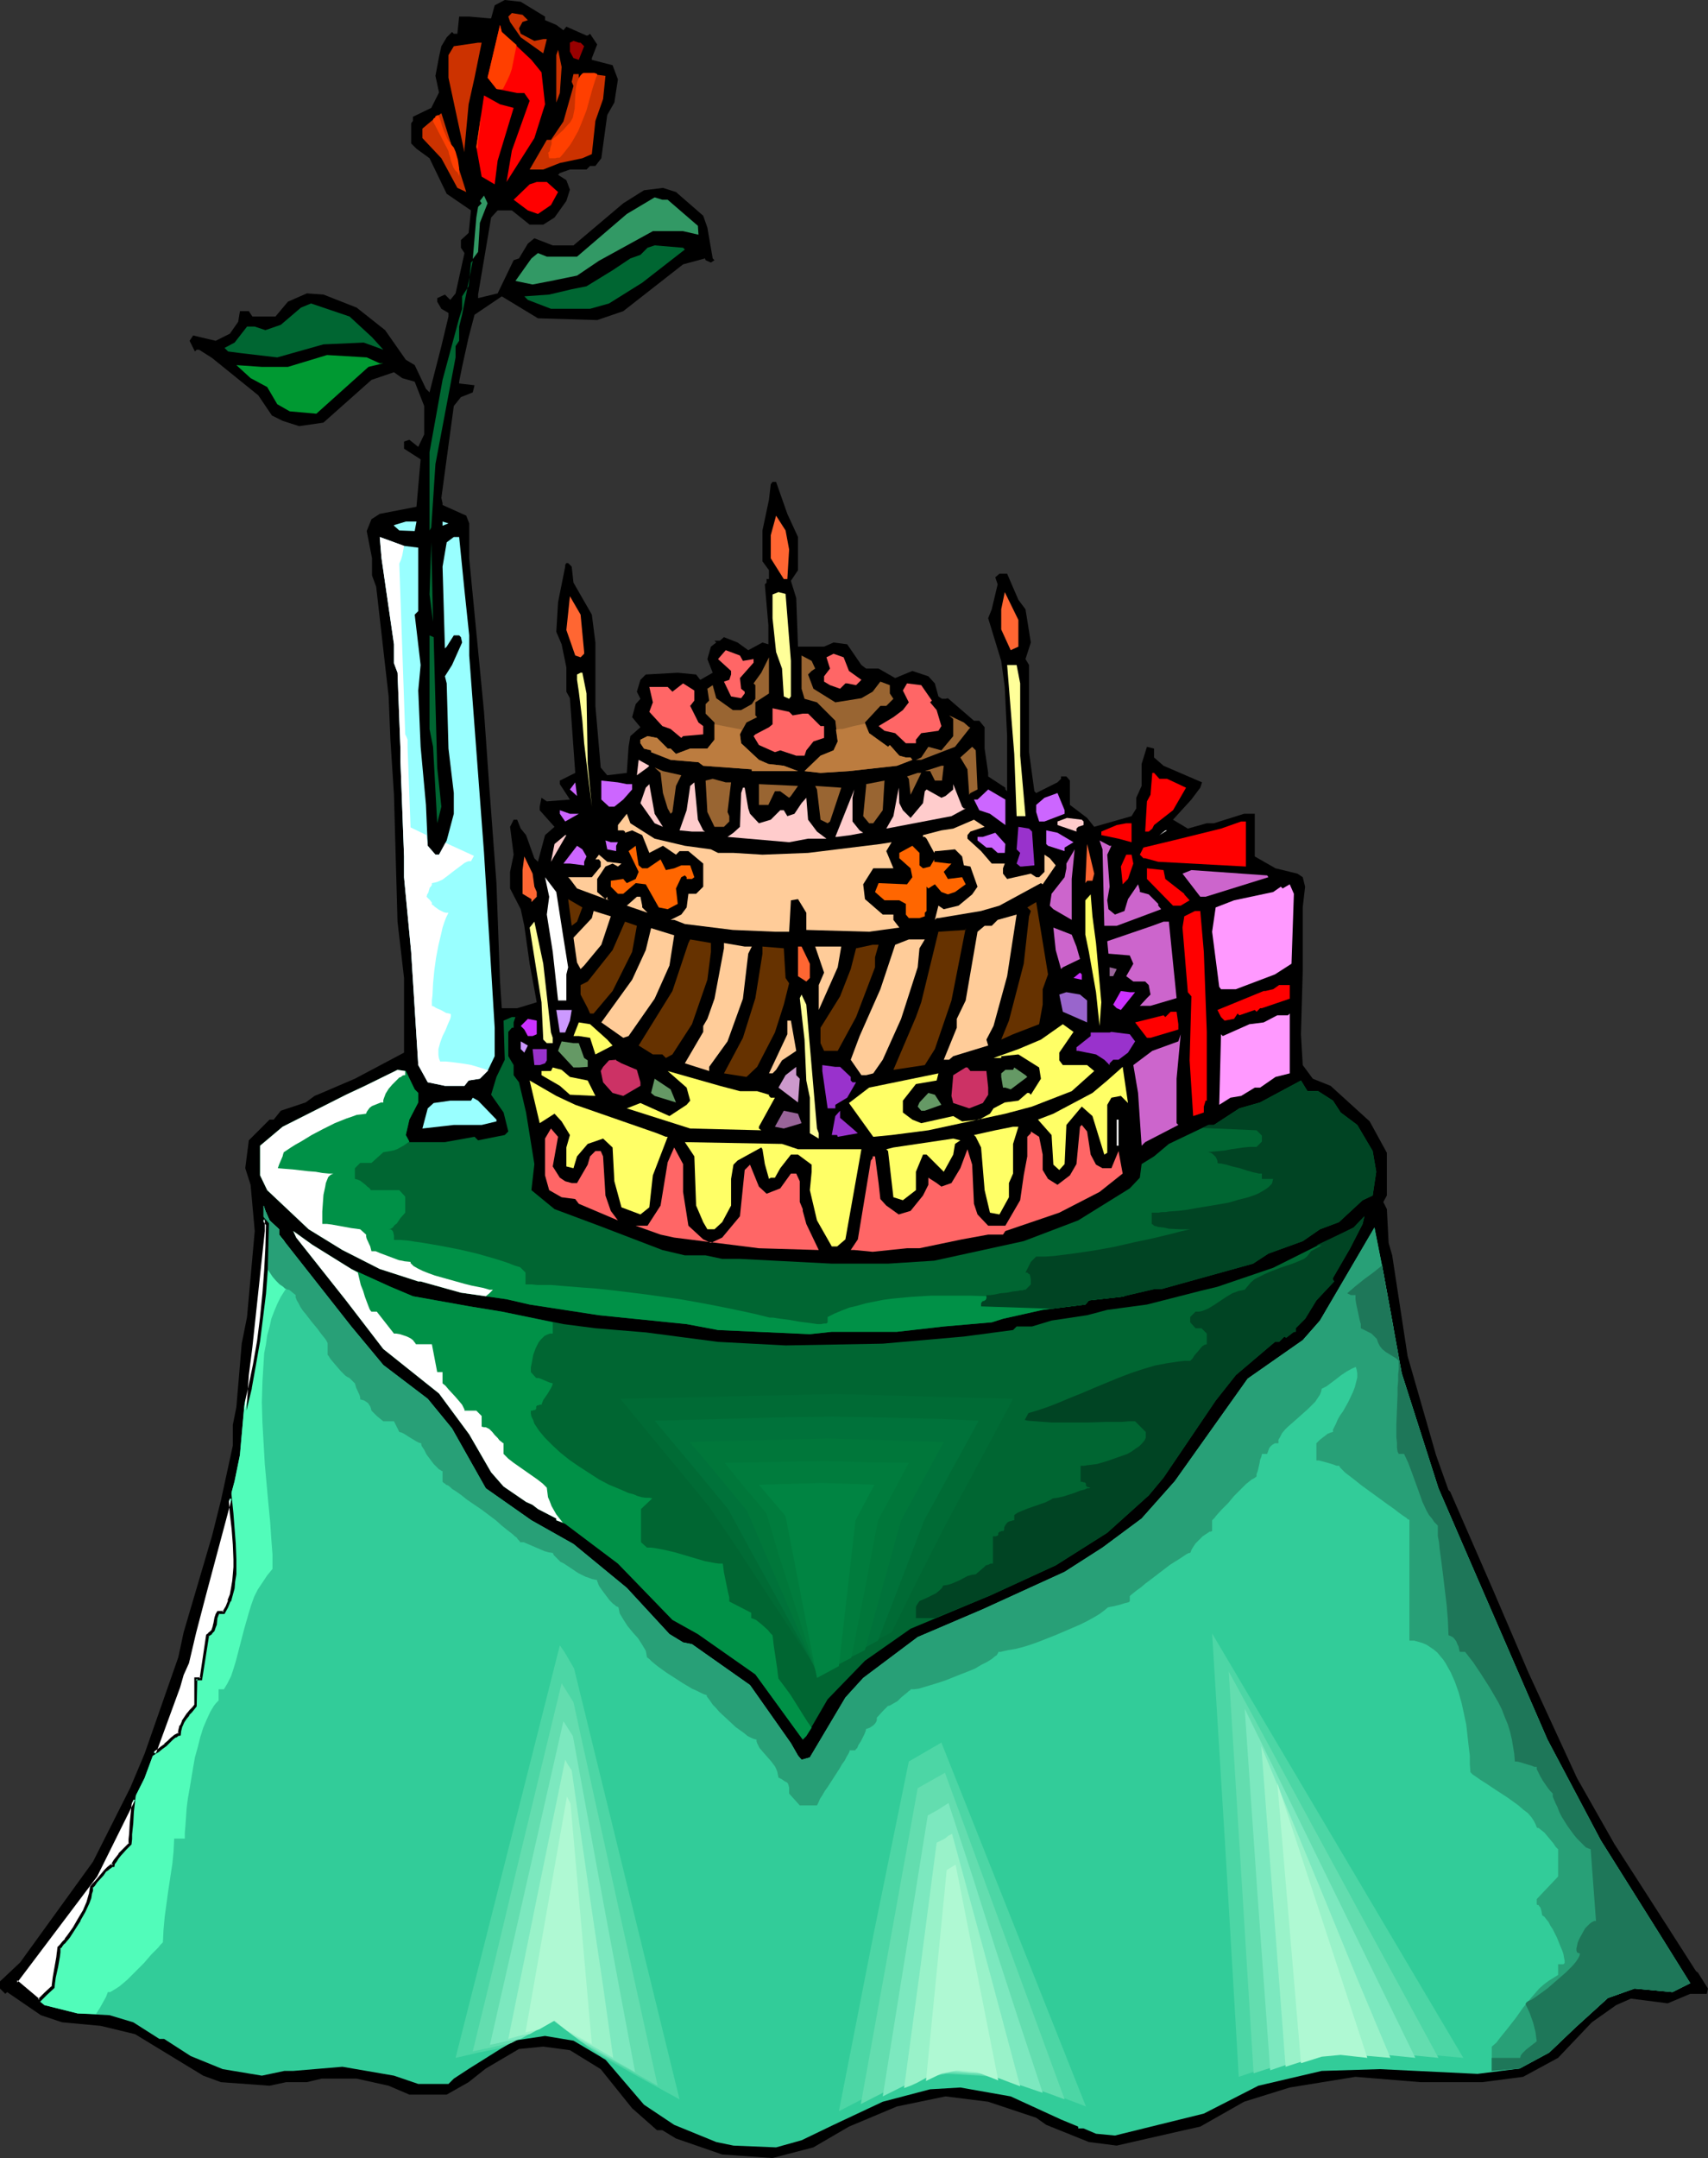 <?xml version="1.0" encoding="UTF-8" standalone="no"?>
<svg
   version="1.0"
   width="123.27mm"
   height="155.668mm"
   id="svg188"
   sodipodi:docname="Cake 34.wmf"
   xmlns:inkscape="http://www.inkscape.org/namespaces/inkscape"
   xmlns:sodipodi="http://sodipodi.sourceforge.net/DTD/sodipodi-0.dtd"
   xmlns="http://www.w3.org/2000/svg"
   xmlns:svg="http://www.w3.org/2000/svg">
  <rect width="100%" height="100%" fill="#333333" stroke="none"/>
  <sodipodi:namedview
     id="namedview188"
     pagecolor="#ffffff"
     bordercolor="#000000"
     borderopacity="0.25"
     inkscape:showpageshadow="2"
     inkscape:pageopacity="0.0"
     inkscape:pagecheckerboard="0"
     inkscape:deskcolor="#d1d1d1"
     inkscape:document-units="mm" />
  <defs
     id="defs1">
    <pattern
       id="WMFhbasepattern"
       patternUnits="userSpaceOnUse"
       width="6"
       height="6"
       x="0"
       y="0" />
  </defs>
  <path
     style="fill:#000000;fill-opacity:1;fill-rule:evenodd;stroke:none"
     d="M 148.675,4.525 V 5.494 l 3.07,1.293 1.939,1.454 0.808,-0.97 5.494,2.424 h 0.323 l 0.646,-0.485 1.939,2.909 -1.454,3.717 v 0.485 l 5.656,1.454 1.454,3.878 -0.97,6.302 -1.939,3.393 -1.616,11.796 -1.616,2.101 h -1.454 l -0.97,0.97 h -4.525 l -2.747,0.97 -0.485,0.485 2.262,1.454 0.97,2.585 -0.97,3.07 -3.232,4.525 -3.07,1.939 h -3.717 l -4.848,-3.878 h -3.878 l -1.778,1.939 -3.555,21.007 v 0.97 l 5.333,-1.293 4.363,-9.049 1.454,-0.485 2.424,-4.04 1.778,-1.454 5.01,1.939 h 5.656 l 13.575,-11.473 5.656,-3.555 5.171,-0.646 3.555,1.131 7.434,6.464 1.131,3.232 1.454,8.403 0.485,0.485 -0.97,0.646 -1.454,-0.646 -0.162,-0.485 -5.979,1.616 -16.322,12.766 -7.111,2.424 -16.16,-0.485 -9.858,-5.979 -7.434,5.009 -1.616,6.14 -1.778,8.08 -0.808,4.04 v 0.485 l 4.202,0.485 -0.485,1.939 -3.232,1.293 -1.939,2.424 -3.394,25.047 0.323,1.454 v 0.485 l 6.464,2.909 0.808,2.101 v 9.534 l 4.04,41.852 1.454,20.684 1.939,26.016 0.97,26.824 0.485,7.272 h 4.202 l 5.333,-1.616 -1.939,-10.503 -1.454,-10.342 -0.97,-4.525 -2.909,-5.656 v -4.525 l 0.97,-4.686 -0.97,-7.595 0.97,-1.939 h 0.97 l 0.97,2.424 1.454,1.778 2.262,6.302 0.97,0.97 1.939,-7.272 2.586,-2.262 -4.04,-4.525 v -0.97 l 0.485,-2.424 1.454,0.97 6.303,-0.485 -2.747,-4.201 v -0.97 l 2.262,-1.131 1.939,-0.97 -1.454,-20.36 -0.97,-1.778 v -6.625 l -1.293,-6.302 -1.454,-3.393 0.485,-8.08 1.939,-9.695 v -0.485 l 0.323,-0.485 h 0.485 l 0.97,0.97 0.485,4.363 5.01,8.726 0.97,7.595 v 17.29 l 1.454,16.805 1.778,2.101 5.333,-0.646 0.485,-7.11 0.485,-2.909 2.747,-2.424 -2.262,-2.747 0.97,-3.555 1.293,-1.454 -0.97,-1.939 0.97,-3.232 1.454,-1.454 8.727,-0.485 5.01,0.485 1.131,1.454 3.394,-1.939 -1.454,-3.717 0.97,-3.393 1.454,-1.131 -0.485,-0.485 h 1.454 l 1.131,-0.97 3.717,1.454 2.909,2.101 3.878,-2.101 1.616,0.485 v -5.171 l -0.97,-11.15 0.485,-0.485 v -0.97 h 0.646 v -2.424 l -1.778,-2.424 v -8.403 l 1.778,-8.403 0.485,-4.201 0.485,-0.646 h 0.97 l 3.07,8.726 2.909,6.302 v 9.049 l -1.939,2.909 1.454,4.686 0.485,13.25 h 7.111 l 2.586,-1.131 3.717,0.485 3.878,5.656 1.293,0.97 h 3.394 l 4.525,2.585 4.686,-1.939 4.363,1.454 1.778,1.939 0.97,3.555 0.97,0.646 h 0.97 l 0.646,-0.162 7.111,6.14 h 1.454 l 1.454,1.778 v 5.817 l 0.97,6.625 v 0.97 l 4.686,3.07 v 0.485 l 0.485,0.485 v -15.028 l -0.646,-13.412 -0.97,-7.11 -3.555,-11.635 0.97,-2.424 1.616,-6.787 -0.646,-1.939 1.131,-0.97 h 2.101 l 3.07,7.11 1.939,2.585 1.454,9.049 -1.454,4.525 0.97,1.616 v 23.754 l 1.454,10.665 0.485,0.485 5.818,-2.909 0.97,-0.97 v -0.646 h 1.454 l 0.97,1.131 v 6.625 l 4.686,3.555 1.939,2.424 10.181,-2.909 1.293,-2.101 v -2.909 l 1.454,-3.232 v -5.979 l 1.454,-4.686 1.939,0.485 v 2.424 l 2.586,2.262 10.504,4.525 -0.485,1.454 -2.424,3.232 -5.01,5.494 4.04,2.424 5.171,-1.454 h 1.939 l 8.242,-2.585 h 2.909 v 11.635 l 5.656,3.232 5.979,1.454 1.454,0.97 0.646,2.585 -0.646,5.656 v 17.29 l -0.485,17.29 0.485,8.403 2.747,3.717 4.848,1.939 10.666,9.695 4.686,8.564 v 11.635 l -0.97,1.778 0.97,1.939 0.485,9.211 0.97,3.393 4.202,27.47 7.757,26.986 3.394,9.534 0.485,0.485 11.635,26.663 9.696,22.623 13.251,28.763 10.181,17.937 14.544,22.623 7.757,12.119 0.485,0.323 2.747,4.363 -0.323,1.454 h -4.525 l -6.141,2.585 -10.019,-1.293 -4.04,1.778 -6.626,4.686 -9.211,9.695 -9.535,5.171 -11.151,1.454 h -16.807 l -17.776,-1.454 -17.938,2.909 -12.443,3.878 -11.959,6.787 -4.363,0.97 -18.423,4.201 -7.595,-0.97 -11.635,-4.686 -2.747,-1.939 -3.394,-1.131 -9.696,-3.232 -11.635,-1.454 -13.251,2.747 -13.09,5.494 -9.696,5.656 -11.151,2.909 -13.736,-0.97 -12.605,-4.363 -3.717,-2.262 h -1.454 l -6.787,-5.979 -8.565,-10.665 -8.403,-5.171 -7.272,-0.97 -6.626,0.646 -9.05,5.332 -4.686,3.717 -5.979,3.393 h -10.181 l -5.656,-2.424 -8.727,-1.939 h -9.535 l -4.04,0.97 h -5.656 L 73.529,568.639 60.278,567.67 55.43,565.892 36.845,554.581 27.472,552.318 16.968,551.349 11.151,549.41 1.939,543.108 1.454,543.593 0,542.138 v -1.939 l 5.494,-5.171 19.877,-27.47 10.181,-20.199 3.878,-9.211 9.211,-26.339 1.454,-6.787 7.757,-26.339 2.424,-9.695 3.232,-14.866 v -5.656 l 0.97,-4.848 1.454,-17.29 1.454,-7.272 2.101,-23.431 -1.131,-12.604 -1.454,-4.525 0.97,-7.595 5.656,-5.656 h 1.131 l 1.939,-2.424 6.787,-2.262 2.424,-1.778 1.939,-0.808 9.05,-3.878 13.413,-7.11 v -20.36 l -1.778,-15.351 -0.97,-34.581 -0.97,-15.028 -0.485,-11.796 -3.394,-29.894 -1.131,-3.07 v -4.686 l -1.454,-7.433 1.293,-3.232 2.262,-1.454 10.019,-1.939 1.131,-12.927 -4.525,-2.909 v -1.939 l 1.454,-0.485 2.424,1.939 1.616,-3.393 v -7.756 l -2.586,-6.625 -3.394,-0.97 -2.262,-1.616 -6.141,2.101 -13.09,11.635 -6.626,0.97 -4.525,-1.454 -2.909,-1.454 -3.717,-5.494 L 57.854,97.601 54.299,95.339 h -0.646 l -0.485,0.485 -1.454,-2.909 0.97,-1.454 6.141,1.454 3.878,-1.939 2.262,-3.232 0.485,-2.909 h 2.424 l 0.97,1.454 h 6.303 l 3.394,-4.04 5.171,-2.262 4.525,0.323 9.05,3.555 7.757,6.14 5.656,8.08 2.424,1.454 3.07,6.464 0.97,0.97 3.232,-12.604 1.939,-8.08 V 85.32 l -1.939,-1.131 -1.131,-1.939 v -0.97 l 2.101,-0.97 1.454,1.454 1.454,-1.778 2.424,-10.988 -0.97,-1.454 v -2.101 l 2.101,-1.939 0.646,-6.14 -6.626,-4.525 -4.686,-9.695 -3.555,-2.585 -1.454,-1.454 v -5.494 l 0.485,-0.646 V 31.833 l 5.01,-2.424 2.101,-4.201 -0.97,-4.525 0.97,-5.171 0.646,-2.909 1.454,-2.424 1.454,-1.454 0.485,0.485 h 0.97 l 0.485,-4.686 h 2.747 l 5.495,0.485 h 0.485 L 134.938,1.454 137.686,0 142.049,0.485 Z"
     id="path1" />
  <path
     style="fill:#cc3200;fill-opacity:1;fill-rule:evenodd;stroke:none"
     d="m 143.988,5.494 -1.454,0.485 -0.97,1.778 0.485,1.454 3.717,1.939 2.424,-0.485 h 0.97 l -0.97,3.878 -6.141,-4.363 -2.909,-4.201 -0.485,-1.454 0.97,-0.97 2.909,0.485 z"
     id="path2" />
  <path
     style="fill:#ff0000;fill-opacity:1;fill-rule:evenodd;stroke:none"
     d="m 144.958,16.321 2.747,3.393 0.97,8.726 -2.909,9.211 -7.595,11.958 1.454,-8.564 4.848,-13.574 -1.454,-2.101 h -1.939 l -5.656,-1.131 -2.424,-3.07 3.394,-14.382 0.485,1.939 z"
     id="path3" />
  <path
     style="fill:#990000;fill-opacity:1;fill-rule:evenodd;stroke:none"
     d="m 158.371,11.635 0.97,0.97 -0.97,2.424 -0.485,1.293 -1.454,-0.485 -0.97,-1.778 v -2.424 l 0.97,-0.485 1.454,0.485 z"
     id="path4" />
  <path
     style="fill:#cc3200;fill-opacity:1;fill-rule:evenodd;stroke:none"
     d="m 129.444,21.168 -1.616,7.272 -1.131,12.119 v 0.97 l -4.363,-20.36 v -6.14 l 1.454,-2.424 6.626,-0.97 h 0.97 z"
     id="path5" />
  <path
     style="fill:#cc3200;fill-opacity:1;fill-rule:evenodd;stroke:none"
     d="m 152.715,25.37 -0.97,2.585 v -12.927 l 0.485,-1.454 0.97,4.686 z"
     id="path6" />
  <path
     style="fill:#cc3200;fill-opacity:1;fill-rule:evenodd;stroke:none"
     d="m 157.886,21.168 1.454,1.616 2.101,-2.585 3.717,0.485 -0.646,6.302 -2.101,5.979 -0.97,9.049 -2.586,1.131 -6.141,1.293 -4.525,1.778 h -3.717 l 4.686,-8.08 h 1.131 l 3.394,-5.009 2.747,-9.695 -0.485,-1.131 0.485,-2.101 h 1.454 z"
     id="path7" />
  <path
     style="fill:#ff0000;fill-opacity:1;fill-rule:evenodd;stroke:none"
     d="m 140.11,29.41 -4.363,14.382 -0.808,6.464 -3.555,-2.101 -1.454,-8.08 2.101,-14.058 4.363,2.424 z"
     id="path8" />
  <path
     style="fill:#cc3200;fill-opacity:1;fill-rule:evenodd;stroke:none"
     d="m 127.181,52.356 -2.424,-1.131 -4.363,-8.08 -5.171,-5.494 v -2.585 l 3.07,-2.585 2.101,-1.616 3.878,12.281 z"
     id="path9" />
  <path
     style="fill:#ff0000;fill-opacity:1;fill-rule:evenodd;stroke:none"
     d="m 152.23,52.356 -1.939,3.555 -3.555,2.424 -2.747,-0.97 -3.878,-2.909 4.363,-4.201 1.939,-0.646 h 2.747 z"
     id="path10" />
  <path
     style="fill:#329965;fill-opacity:1;fill-rule:evenodd;stroke:none"
     d="m 130.413,68.676 -1.454,1.939 0.97,-11.311 0.485,-2.909 0.97,-0.97 -0.485,-0.646 1.131,-1.454 0.97,2.101 -2.101,5.333 z"
     id="path11" />
  <path
     style="fill:#329965;fill-opacity:1;fill-rule:evenodd;stroke:none"
     d="m 182.126,54.456 8.242,7.11 0.162,2.424 -4.202,-0.97 h -8.242 l -14.706,8.08 -5.979,4.04 -7.111,1.454 -5.01,0.97 -4.686,-0.97 4.363,-6.14 1.778,-1.454 2.424,0.97 h 8.242 l 13.575,-11.635 7.595,-4.525 2.101,0.646 z"
     id="path12" />
  <path
     style="fill:#006632;fill-opacity:1;fill-rule:evenodd;stroke:none"
     d="m 186.813,68.03 -11.635,9.049 -9.05,5.656 -5.171,1.454 h -10.666 l -6.303,-2.424 -0.97,-0.97 6.787,-0.485 6.141,-1.454 4.04,-0.808 7.111,-4.363 4.848,-3.232 2.747,-0.97 1.939,-1.939 1.939,-0.646 7.757,0.646 z"
     id="path13" />
  <path
     style="fill:#006632;fill-opacity:1;fill-rule:evenodd;stroke:none"
     d="m 125.242,89.037 v 3.878 l -0.97,1.454 v 3.07 l -5.494,29.086 -1.131,17.29 -0.485,0.808 v -21.33 l 3.555,-19.714 4.525,-16.805 0.808,-2.585 v -3.393 l 1.778,-2.747 0.646,-6.464 0.485,-0.485 -2.909,14.705 z"
     id="path14" />
  <path
     style="fill:#006632;fill-opacity:1;fill-rule:evenodd;stroke:none"
     d="m 101.487,91.945 3.07,3.393 -5.333,-1.939 -10.989,0.485 -12.605,3.555 -9.696,-1.131 -3.717,-0.485 -0.97,-0.97 2.747,-1.454 3.394,-4.363 h 2.101 l 2.909,0.97 4.202,-1.454 5.494,-4.686 2.747,-1.131 10.504,3.555 z"
     id="path15" />
  <path
     style="fill:#009932;fill-opacity:1;fill-rule:evenodd;stroke:none"
     d="m 103.587,99.055 h 0.97 l -4.04,0.97 -14.221,12.766 -7.272,-0.646 -3.394,-1.939 -2.747,-4.686 -4.525,-2.424 -3.878,-3.555 6.949,0.485 h 7.111 l 10.666,-3.232 10.827,0.646 z"
     id="path16" />
  <path
     style="fill:#ff6632;fill-opacity:1;fill-rule:evenodd;stroke:none"
     d="m 215.255,149.795 -0.485,8.08 h -0.97 l -3.555,-5.656 v -6.302 l 1.454,-5.333 2.586,4.04 z"
     id="path17" />
  <path
     style="fill:#99ffff;fill-opacity:1;fill-rule:evenodd;stroke:none"
     d="m 113.122,144.786 -4.202,-0.162 -1.454,-1.293 v -0.162 l 3.232,-0.97 h 2.909 z"
     id="path18" />
  <path
     style="fill:#99ffff;fill-opacity:1;fill-rule:evenodd;stroke:none"
     d="m 122.333,142.685 -1.616,0.646 v -1.131 z"
     id="path19" />
  <path
     style="fill:#99ffff;fill-opacity:1;fill-rule:evenodd;stroke:none"
     d="m 114.092,149.31 v 17.29 l -0.97,0.97 1.616,13.735 -0.646,6.948 0.646,15.351 1.454,15.836 0.485,11.15 2.101,2.424 h 0.97 l 2.101,-3.878 1.939,-7.272 v -5.656 l -1.454,-12.119 -0.485,-17.775 -0.485,-1.939 1.939,-3.07 2.747,-6.14 -0.323,-1.454 -0.485,-0.485 h -1.454 l -1.939,3.07 -0.485,0.485 -0.646,-22.3 1.131,-6.625 1.939,-1.454 h 1.454 l 1.454,14.543 1.293,12.281 v 5.494 l 4.04,53.81 2.909,47.669 v 7.756 l -1.939,4.04 -2.101,2.101 -3.07,0.485 -1.131,1.454 h -5.333 l -4.686,-0.97 -2.586,-4.686 -1.939,-30.864 -1.939,-20.36 v -5.656 l -0.97,-25.855 v -3.07 l -0.808,-21.168 -0.97,-2.585 v -5.171 l -3.394,-23.431 -0.485,-5.817 6.626,2.424 z"
     id="path20" />
  <path
     style="fill:#006632;fill-opacity:1;fill-rule:evenodd;stroke:none"
     d="m 117.162,162.076 0.485,-14.22 0.485,21.653 z"
     id="path21" />
  <path
     style="fill:#ffff99;fill-opacity:1;fill-rule:evenodd;stroke:none"
     d="m 215.74,180.174 v 9.695 l -0.485,0.646 -1.454,-0.646 -0.485,-7.595 -1.616,-4.525 -0.97,-9.211 v -6.464 l 1.616,-0.646 1.939,0.485 z"
     id="path22" />
  <path
     style="fill:#ff6632;fill-opacity:1;fill-rule:evenodd;stroke:none"
     d="m 277.795,176.296 -2.101,0.97 -2.586,-5.656 v -5.494 l 0.97,-4.686 3.717,7.595 z"
     id="path23" />
  <path
     style="fill:#ff6632;fill-opacity:1;fill-rule:evenodd;stroke:none"
     d="m 159.34,177.75 v 0.485 l -0.97,0.97 -1.454,-0.485 -2.424,-6.948 0.97,-9.211 2.909,5.009 z"
     id="path24" />
  <path
     style="fill:#006632;fill-opacity:1;fill-rule:evenodd;stroke:none"
     d="m 119.263,209.261 1.131,10.665 -1.131,4.525 -1.131,-20.845 -0.97,-4.848 v -25.531 l 1.131,0.485 z"
     id="path25" />
  <path
     style="fill:#ff6666;fill-opacity:1;fill-rule:evenodd;stroke:none"
     d="m 202.65,180.174 2.909,-0.485 v 0.97 l -3.717,4.201 0.323,2.909 0.97,0.808 v 0.485 l -0.97,1.293 -2.747,-0.485 -1.939,-4.04 1.454,-0.485 0.485,-1.454 v -0.97 l -3.555,-3.232 2.101,-2.424 3.878,1.454 z"
     id="path26" />
  <path
     style="fill:#ff6666;fill-opacity:1;fill-rule:evenodd;stroke:none"
     d="m 231.577,182.921 3.394,2.424 -1.454,1.454 -2.424,-0.485 h -0.485 l -1.454,1.454 -2.747,-0.97 -1.616,-0.97 v -1.454 l 1.616,-2.101 -0.97,-3.07 1.939,-0.97 2.747,0.97 z"
     id="path27" />
  <path
     style="fill:#996532;fill-opacity:1;fill-rule:evenodd;stroke:none"
     d="m 222.366,182.275 -0.97,0.646 -0.97,0.97 1.454,3.878 5.979,3.717 7.111,-1.131 3.07,-1.778 2.101,-2.747 2.586,0.97 v 2.262 l 0.97,1.454 -1.939,1.939 h -1.616 l -4.202,4.525 1.131,2.909 5.171,3.717 0.485,-0.485 2.586,2.909 1.778,0.485 h 1.293 l 0.485,0.646 -4.202,1.616 -13.09,1.454 -7.757,0.485 -4.363,-0.485 4.363,-4.201 3.555,-1.454 1.131,-2.424 -0.646,-5.656 -5.01,-5.009 -3.394,-0.97 -0.808,-2.747 v -9.049 l 2.747,1.454 z"
     id="path28" />
  <path
     style="fill:#996532;fill-opacity:1;fill-rule:evenodd;stroke:none"
     d="m 206.044,191.485 v 3.555 l 0.485,0.485 -2.909,1.454 -1.778,3.232 0.323,2.424 4.848,4.525 2.586,1.131 4.202,0.485 3.878,1.454 h -12.605 v -0.485 l -13.251,-0.97 -1.293,-0.97 -7.595,-0.646 -5.333,-2.101 v -0.485 l -1.939,-0.485 -0.97,-1.454 v -0.97 l 1.939,-0.97 2.586,0.485 2.909,2.909 h 0.808 l 1.454,1.454 3.878,-1.454 h 4.686 l 1.939,-2.424 v -4.686 l -2.424,-2.424 v -2.585 l 0.97,-0.97 -0.485,-3.232 1.454,-0.97 0.97,3.555 4.525,3.232 h 2.262 l 2.909,-1.616 0.97,-1.454 v -3.717 l -0.485,-0.485 2.101,-2.909 2.101,-4.201 v 9.857 z"
     id="path29" />
  <path
     style="fill:#ffff99;fill-opacity:1;fill-rule:evenodd;stroke:none"
     d="m 278.28,186.315 v 19.714 l 1.454,16.482 h -2.424 l -0.646,-16.967 -1.939,-24.239 h 2.586 z"
     id="path30" />
  <path
     style="fill:#ffff99;fill-opacity:1;fill-rule:evenodd;stroke:none"
     d="m 159.987,189.062 0.323,19.229 1.131,11.635 -2.101,-17.29 -0.485,-6.14 -0.97,-7.918 -0.485,-3.232 v -1.454 l 0.97,-0.485 h 0.485 z"
     id="path31" />
  <path
     style="fill:#ff6666;fill-opacity:1;fill-rule:evenodd;stroke:none"
     d="m 189.399,191.001 -1.131,1.454 2.262,4.525 1.293,0.97 v 2.262 l -5.494,0.485 -0.485,0.485 -2.909,-2.424 -2.262,-0.808 -3.555,-3.878 0.97,-2.585 -0.97,-4.201 h 5.01 l 1.293,1.293 2.909,-2.262 3.07,1.939 z"
     id="path32" />
  <path
     style="fill:#ff6666;fill-opacity:1;fill-rule:evenodd;stroke:none"
     d="m 254.201,191.001 -0.485,0.485 1.778,2.101 1.293,4.363 -0.808,1.293 -4.686,0.646 -1.454,1.778 v 0.97 h -2.747 l -2.909,-2.747 -2.909,-0.646 -1.616,-1.293 4.04,-2.424 2.586,-1.939 1.616,-2.101 -1.616,-3.232 1.131,-1.939 3.878,0.485 z"
     id="path33" />
  <path
     style="fill:#ff6666;fill-opacity:1;fill-rule:evenodd;stroke:none"
     d="m 216.225,195.04 2.747,-0.485 h 1.454 l 3.394,3.393 h 0.97 v 3.232 l -2.909,0.97 -1.939,2.424 -0.485,1.454 h -2.262 l -4.363,-1.454 -1.454,0.485 -4.363,-1.939 -1.454,-2.424 0.485,-0.485 3.717,-1.939 0.97,-0.808 v -4.363 l 4.525,0.97 z"
     id="path34" />
  <path
     style="fill:#996532;fill-opacity:1;fill-rule:evenodd;stroke:none"
     d="m 264.382,198.272 h 0.323 l -4.202,5.333 -9.211,3.555 h -1.454 l 1.454,-0.646 1.939,-2.909 3.555,0.97 3.232,-3.878 v -4.686 l -1.131,-0.97 4.04,1.939 z"
     id="path35" />
  <path
     style="fill:#996532;fill-opacity:1;fill-rule:evenodd;stroke:none"
     d="m 266.645,215.239 -1.939,0.97 -0.323,0.485 -0.485,-6.948 -1.939,-3.232 3.232,-2.909 0.97,0.97 z"
     id="path36" />
  <path
     style="fill:#ffcccc;fill-opacity:1;fill-rule:evenodd;stroke:none"
     d="m 176.632,209.261 -2.909,2.101 0.485,-4.201 2.909,1.616 z"
     id="path37" />
  <path
     style="fill:#996532;fill-opacity:1;fill-rule:evenodd;stroke:none"
     d="m 256.949,212.815 h -1.939 l -1.293,-2.585 h -1.454 l 4.525,-1.454 h 0.646 z"
     id="path38" />
  <path
     style="fill:#996532;fill-opacity:1;fill-rule:evenodd;stroke:none"
     d="m 185.843,211.361 -1.454,2.909 -0.97,7.11 -0.485,0.485 -0.808,-1.454 -1.293,-4.201 -0.646,-5.494 -1.616,-1.454 2.262,0.97 z"
     id="path39" />
  <path
     style="fill:#996532;fill-opacity:1;fill-rule:evenodd;stroke:none"
     d="m 248.384,216.694 -0.485,-4.363 -0.485,-0.646 2.909,-0.97 h 0.97 z"
     id="path40" />
  <path
     style="fill:#ff0000;fill-opacity:1;fill-rule:evenodd;stroke:none"
     d="m 316.257,212.331 h 2.101 l 5.171,2.424 -3.555,6.14 -5.171,4.04 -0.485,0.97 -0.97,0.808 h -0.97 l 0.485,-8.241 0.97,-1.778 0.485,-5.979 h 0.485 z"
     id="path41" />
  <path
     style="fill:#996532;fill-opacity:1;fill-rule:evenodd;stroke:none"
     d="m 199.418,213.3 -0.97,8.08 0.485,1.131 v 1.454 l -1.454,1.454 h -2.586 l -1.939,-4.04 -0.485,-8.564 1.939,-0.485 3.555,0.97 z"
     id="path42" />
  <path
     style="fill:#cc66ff;fill-opacity:1;fill-rule:evenodd;stroke:none"
     d="m 170.976,213.785 h 1.454 v 1.454 l -2.424,2.747 -2.424,1.939 h -1.454 l -2.101,-1.939 v -5.171 l 4.525,0.485 z"
     id="path43" />
  <path
     style="fill:#996532;fill-opacity:1;fill-rule:evenodd;stroke:none"
     d="m 238.203,224.45 h -1.131 l -1.616,-1.939 0.808,-8.241 v -0.485 l 5.01,-0.97 -0.485,8.08 z"
     id="path44" />
  <path
     style="fill:#cc66ff;fill-opacity:1;fill-rule:evenodd;stroke:none"
     d="m 155.462,215.239 1.454,-1.939 0.485,3.717 z"
     id="path45" />
  <path
     style="fill:#ffcccc;fill-opacity:1;fill-rule:evenodd;stroke:none"
     d="m 191.823,226.389 0.485,0.323 h -3.555 l -3.394,-0.323 1.939,-5.494 0.97,-6.625 1.131,-0.97 0.97,10.18 z"
     id="path46" />
  <path
     style="fill:#ffcccc;fill-opacity:1;fill-rule:evenodd;stroke:none"
     d="m 180.834,225.42 -2.262,-0.97 -3.878,-5.494 1.454,-4.201 0.97,-0.97 1.454,8.08 z"
     id="path47" />
  <path
     style="fill:#996532;fill-opacity:1;fill-rule:evenodd;stroke:none"
     d="m 215.74,217.017 -0.485,0.485 -2.424,-1.778 h -1.454 l -1.778,3.717 h -2.586 v -5.656 l 10.666,0.485 z"
     id="path48" />
  <path
     style="fill:#ffcccc;fill-opacity:1;fill-rule:evenodd;stroke:none"
     d="m 262.928,220.41 h 0.485 l -3.878,2.101 -17.776,3.393 1.939,-3.393 1.454,-7.756 0.162,4.201 0.97,1.939 2.101,2.101 3.394,-4.04 0.485,-3.232 0.485,-0.485 4.04,2.262 1.131,-0.485 2.101,-1.778 v -1.454 l 2.424,6.14 z"
     id="path49" />
  <path
     style="fill:#996532;fill-opacity:1;fill-rule:evenodd;stroke:none"
     d="m 226.406,223.965 -0.646,0.485 -1.939,-0.97 -0.97,-8.241 -0.485,-0.97 7.111,0.485 z"
     id="path50" />
  <path
     style="fill:#ffcccc;fill-opacity:1;fill-rule:evenodd;stroke:none"
     d="m 204.104,220.41 0.485,1.454 2.424,2.585 3.232,-0.97 2.586,-2.585 h 0.97 l 0.97,1.616 1.939,-0.646 1.939,-2.909 1.293,-1.454 0.485,5.979 2.424,3.232 2.586,1.939 h -5.01 l -5.171,0.97 -16.807,-1.454 1.616,-1.131 1.778,-1.616 0.323,-9.211 0.485,-1.454 h 0.485 z"
     id="path51" />
  <path
     style="fill:#ffcccc;fill-opacity:1;fill-rule:evenodd;stroke:none"
     d="m 232.546,223.965 1.939,2.424 0.97,0.646 -3.394,0.646 -3.717,0.485 h -0.485 l 5.171,-12.927 -0.485,2.262 z"
     id="path52" />
  <path
     style="fill:#cc66ff;fill-opacity:1;fill-rule:evenodd;stroke:none"
     d="m 274.24,224.935 -4.202,-3.07 -2.909,-0.97 -1.454,-2.909 h 0.97 l 2.909,-2.747 4.686,2.747 z"
     id="path53" />
  <path
     style="fill:#cc66ff;fill-opacity:1;fill-rule:evenodd;stroke:none"
     d="m 290.4,221.865 -5.494,2.101 h -1.454 l -0.808,-2.585 v -1.939 l 2.262,-1.939 3.555,-1.293 1.939,4.686 z"
     id="path54" />
  <path
     style="fill:#cc66ff;fill-opacity:1;fill-rule:evenodd;stroke:none"
     d="m 157.886,221.865 -3.717,2.101 -1.454,-2.101 v -0.97 l 2.747,0.97 z"
     id="path55" />
  <path
     style="fill:#ffcc99;fill-opacity:1;fill-rule:evenodd;stroke:none"
     d="m 178.571,228.651 8.242,1.939 7.111,0.97 1.939,0.97 h 4.202 l 7.919,0.485 12.443,-0.485 19.716,-2.424 3.07,-0.485 -1.454,2.424 1.939,4.686 h -5.494 l -2.747,4.363 0.485,4.04 4.848,4.201 h 2.909 v 1.454 l 1.616,2.101 -8.242,1.131 -17.13,-0.485 v -4.686 l -2.262,-3.717 -1.939,0.323 -0.485,8.564 h -3.878 l -11.474,-0.485 -13.09,-1.616 -2.909,-1.131 h -0.97 l 2.909,-1.454 1.454,-1.939 0.485,-3.717 h 2.101 l 1.939,-1.939 v -6.302 l -4.04,-3.393 h -2.424 l -0.97,0.97 -3.555,-2.424 -3.717,1.939 -1.939,-4.848 -2.747,-1.293 -1.939,0.646 v -0.323 l -0.485,-0.323 h -1.454 v -1.454 l 2.424,-3.07 0.97,2.585 z"
     id="path56" />
  <path
     style="fill:#000000;fill-opacity:1;fill-rule:evenodd;stroke:none"
     d="m 165.643,225.42 -0.485,0.485 v -2.909 h 0.97 z"
     id="path57" />
  <path
     style="fill:#ffcccc;fill-opacity:1;fill-rule:evenodd;stroke:none"
     d="m 295.572,223.965 v 0.97 l -1.454,0.485 -0.485,0.485 v 0.808 l -5.171,-1.778 v -0.97 l 2.586,-0.97 4.04,0.485 z"
     id="path58" />
  <path
     style="fill:#ffcc99;fill-opacity:1;fill-rule:evenodd;stroke:none"
     d="m 264.705,226.712 -0.808,0.97 v 0.97 l 3.717,3.393 2.909,3.393 h 3.555 l -0.485,1.293 v 1.454 l 1.131,1.454 6.464,-1.454 1.454,0.97 h 0.808 l 1.454,-1.454 v -4.686 l 1.454,0.97 1.616,1.939 -3.555,5.171 -0.485,-0.323 -11.312,6.14 -5.01,1.454 -11.635,1.939 h -0.485 l -0.485,0.485 0.97,-3.878 1.454,0.97 4.04,-0.97 3.717,-3.07 1.454,-2.101 -1.939,-5.494 -1.778,-0.323 -0.485,-2.424 -1.939,-1.939 -5.01,0.485 h -0.485 l -0.162,0.485 -2.101,-3.878 -0.485,-0.485 h -0.485 v -0.485 l 5.01,-1.293 3.232,-0.485 5.656,-2.424 2.909,1.939 z"
     id="path59" />
  <path
     style="fill:#ff0000;fill-opacity:1;fill-rule:evenodd;stroke:none"
     d="m 339.851,236.246 -23.917,-1.293 -3.555,-0.97 h -0.485 l -0.97,-0.97 0.97,-1.939 8.08,-1.939 13.09,-3.232 5.495,-1.939 h 1.293 z"
     id="path60" />
  <path
     style="fill:#ffffff;fill-opacity:1;fill-rule:evenodd;stroke:none"
     d="m 161.441,224.45 0.485,1.939 z"
     id="path61" />
  <path
     style="fill:#ff0000;fill-opacity:1;fill-rule:evenodd;stroke:none"
     d="m 308.661,229.621 -3.555,-0.97 -4.686,-0.97 v -0.97 l 4.202,-1.778 2.586,-0.485 h 1.454 z"
     id="path62" />
  <path
     style="fill:#9932cc;fill-opacity:1;fill-rule:evenodd;stroke:none"
     d="m 281.512,226.712 0.646,9.211 -3.394,0.323 h -0.485 l -0.97,-0.808 0.97,-2.909 -0.97,-0.97 0.485,-6.14 2.909,0.485 z"
     id="path63" />
  <path
     style="fill:#cc66ff;fill-opacity:1;fill-rule:evenodd;stroke:none"
     d="m 292.824,229.621 -2.424,1.454 v 0.97 l -4.525,-1.454 -0.485,-0.485 v -3.717 l 3.07,0.646 z"
     id="path64" />
  <path
     style="fill:#ffffff;fill-opacity:1;fill-rule:evenodd;stroke:none"
     d="m 316.257,227.682 1.616,-1.293 h 0.485 z"
     id="path65" />
  <path
     style="fill:#cc66ff;fill-opacity:1;fill-rule:evenodd;stroke:none"
     d="m 274.078,232.53 h -1.939 l -1.616,-1.454 h -1.454 l -2.424,-1.939 v -0.97 h 1.454 l 3.394,-1.131 2.747,3.07 z"
     id="path66" />
  <path
     style="fill:#ffcccc;fill-opacity:1;fill-rule:evenodd;stroke:none"
     d="m 150.291,234.953 0.97,-4.848 2.909,-2.424 h 0.323 z"
     id="path67" />
  <path
     style="fill:#cc66ff;fill-opacity:1;fill-rule:evenodd;stroke:none"
     d="m 168.552,229.621 -0.485,0.97 v 1.454 l -2.424,-0.485 -0.485,-2.424 1.454,0.485 z"
     id="path68" />
  <path
     style="fill:#cc65cc;fill-opacity:1;fill-rule:evenodd;stroke:none"
     d="m 303.167,230.591 -1.131,2.424 0.646,8.726 -0.646,3.717 0.323,2.424 1.778,1.454 2.586,-0.97 0.97,-3.232 2.747,-4.04 0.485,1.616 v 0.485 l 2.424,0.646 2.586,2.585 v 0.485 l 0.808,0.97 -12.12,4.525 h -3.394 l -0.485,-20.845 -0.808,-2.424 2.747,1.454 z"
     id="path69" />
  <path
     style="fill:#ff6632;fill-opacity:1;fill-rule:evenodd;stroke:none"
     d="m 297.996,240.124 h -1.454 l -0.485,0.646 0.485,-10.665 1.939,8.08 z"
     id="path70" />
  <path
     style="fill:#cc66ff;fill-opacity:1;fill-rule:evenodd;stroke:none"
     d="m 159.987,233.499 -0.646,1.454 v 0.97 l -3.878,-0.485 h -1.778 l 3.717,-4.848 1.454,0.97 z"
     id="path71" />
  <path
     style="fill:#ff6600;fill-opacity:1;fill-rule:evenodd;stroke:none"
     d="m 174.208,235.923 0.97,0.808 h 1.454 l 3.555,-2.424 1.454,2.909 2.262,-0.485 1.939,-0.808 h 2.424 l 1.131,3.232 -0.646,0.485 h -1.454 v -0.485 l -0.485,-0.485 -0.97,0.485 -1.454,3.07 0.485,4.201 -2.747,1.454 -2.424,-0.485 -3.555,-6.302 -2.747,-0.323 -3.394,2.909 h -1.454 l -1.939,-1.939 v -1.616 l 3.394,-0.485 0.97,1.131 2.424,-1.131 0.808,-1.939 -2.747,-5.656 1.939,-1.454 0.323,2.424 z"
     id="path72" />
  <path
     style="fill:#ff6600;fill-opacity:1;fill-rule:evenodd;stroke:none"
     d="m 250.808,235.923 0.97,0.808 1.939,-0.485 1.131,-1.939 v 0.646 l 4.04,0.485 h 0.646 l -2.101,2.262 1.131,1.939 3.878,-0.485 0.97,1.939 -2.909,2.101 -1.939,0.646 -1.778,-0.646 -1.778,-2.101 -1.778,1.131 -0.485,-0.485 v 6.625 l -0.485,0.485 v 0.97 l -1.454,0.485 h -2.909 l -0.808,-0.97 v -2.909 l -1.778,-0.97 h -4.04 l -2.586,-2.262 0.97,-2.424 7.757,0.323 1.454,-1.939 -0.485,-2.424 -3.07,-2.747 v -1.454 l 3.555,-1.939 1.939,1.939 z"
     id="path73" />
  <path
     style="fill:#cc65cc;fill-opacity:1;fill-rule:evenodd;stroke:none"
     d="m 292.34,246.426 v 4.363 l -5.01,-2.909 -0.97,-0.97 0.485,-3.232 3.555,-4.525 0.485,-2.424 v -1.293 l 2.262,-3.878 -0.808,8.08 z"
     id="path74" />
  <path
     style="fill:#ffcc99;fill-opacity:1;fill-rule:evenodd;stroke:none"
     d="m 169.521,235.438 -0.97,0.808 -1.454,-0.808 -1.939,0.808 -2.262,3.393 v 3.555 l 2.262,1.939 0.485,-0.646 v 0.646 l 0.485,0.323 -8.727,-3.232 -1.939,-2.585 -0.485,-0.485 h -1.293 7.757 l 2.424,-2.909 v -1.293 l -0.485,-0.646 h -0.97 l 0.97,-1.293 2.262,1.939 z"
     id="path75" />
  <path
     style="fill:#ff0000;fill-opacity:1;fill-rule:evenodd;stroke:none"
     d="m 309.146,235.438 -1.454,4.201 -1.454,1.454 -0.485,-4.848 1.454,-3.232 h 1.454 z"
     id="path76" />
  <path
     style="fill:#ff6632;fill-opacity:1;fill-rule:evenodd;stroke:none"
     d="m 145.766,241.74 0.646,1.454 v 1.293 l -1.454,1.454 v -0.808 l -2.424,-1.454 v -6.464 l 0.485,-3.717 2.262,4.686 z"
     id="path77" />
  <path
     style="fill:#ff0000;fill-opacity:1;fill-rule:evenodd;stroke:none"
     d="m 317.873,239.64 5.171,4.04 v 0.162 l 1.454,1.616 -2.424,1.454 h -2.101 l -7.111,-7.272 v -2.909 l 4.525,0.485 z"
     id="path78" />
  <path
     style="fill:#cc65cc;fill-opacity:1;fill-rule:evenodd;stroke:none"
     d="m 345.992,239.155 -17.13,5.332 h -1.454 l -4.848,-6.302 2.424,-0.97 20.685,1.454 z"
     id="path79" />
  <path
     style="fill:#ffffff;fill-opacity:1;fill-rule:evenodd;stroke:none"
     d="m 153.684,255.637 1.293,8.08 -0.485,1.939 v 7.11 h -2.262 l -1.454,-13.25 -1.616,-10.18 0.646,-4.848 -1.131,-5.332 3.07,4.04 z"
     id="path80" />
  <path
     style="fill:#ff99ff;fill-opacity:1;fill-rule:evenodd;stroke:none"
     d="m 352.294,262.747 -4.525,2.909 -10.666,4.04 h -4.04 l -0.485,-0.646 -1.939,-15.028 0.97,-6.625 5.01,-1.939 10.666,-2.262 2.101,-1.454 0.485,0.485 1.939,-1.131 1.131,2.585 z"
     id="path81" />
  <path
     style="fill:#ffff66;fill-opacity:1;fill-rule:evenodd;stroke:none"
     d="m 298.965,257.091 1.454,16.159 -0.485,6.464 -0.97,-9.211 -1.939,-10.988 -0.97,-4.686 v -9.372 l 1.454,-1.616 0.485,5.979 z"
     id="path82" />
  <path
     style="fill:#ffcc99;fill-opacity:1;fill-rule:evenodd;stroke:none"
     d="m 175.177,246.911 v 0.485 l 1.454,1.454 -5.656,-1.939 2.747,-2.424 h 0.97 z"
     id="path83" />
  <path
     style="fill:#663200;fill-opacity:1;fill-rule:evenodd;stroke:none"
     d="m 157.401,251.274 -1.454,1.131 -0.97,-7.272 3.878,2.262 z"
     id="path84" />
  <path
     style="fill:#663200;fill-opacity:1;fill-rule:evenodd;stroke:none"
     d="m 284.421,269.696 v 4.201 l -0.97,5.332 -7.111,2.747 -3.232,1.454 2.101,-5.171 4.04,-15.513 0.97,-8.726 0.485,-4.201 0.485,-1.454 -0.97,-0.97 2.424,-1.454 3.232,19.714 z"
     id="path85" />
  <path
     style="fill:#ffcc99;fill-opacity:1;fill-rule:evenodd;stroke:none"
     d="m 164.027,257.576 -4.686,5.656 -0.97,0.97 -0.97,-1.778 -0.97,-6.787 5.01,-5.333 0.485,-1.939 4.686,1.454 z"
     id="path86" />
  <path
     style="fill:#ff0000;fill-opacity:1;fill-rule:evenodd;stroke:none"
     d="m 328.377,259.515 0.808,21.815 v 18.745 h -0.323 l -0.485,1.616 v 1.616 l -2.909,0.97 -0.97,-15.19 0.485,-17.452 -0.97,-1.131 -1.454,-17.613 0.485,-3.07 2.909,-1.454 h 1.454 z"
     id="path87" />
  <path
     style="fill:#ffcc99;fill-opacity:1;fill-rule:evenodd;stroke:none"
     d="m 271.008,279.714 -1.939,3.717 0.485,1.616 -9.535,2.909 -1.131,0.97 h -1.454 l 3.555,-8.726 v -2.424 l 2.424,-5.009 3.232,-18.745 1.939,-1.616 h 1.939 l 1.616,-1.616 5.171,-1.454 -2.586,16.805 z"
     id="path88" />
  <path
     style="fill:#ffff99;fill-opacity:1;fill-rule:evenodd;stroke:none"
     d="m 150.291,281.492 0.485,1.454 v 1.454 h -1.616 l -0.97,-0.97 -0.485,-10.18 -3.232,-20.36 1.293,-1.616 2.424,11.473 z"
     id="path89" />
  <path
     style="fill:#663200;fill-opacity:1;fill-rule:evenodd;stroke:none"
     d="m 172.43,259.515 -5.333,10.665 -5.171,6.14 h -0.97 l -0.646,-1.454 -1.939,-3.717 v -2.585 l 1.939,-0.97 6.787,-8.564 3.394,-7.756 3.232,1.131 z"
     id="path90" />
  <path
     style="fill:#cc65cc;fill-opacity:1;fill-rule:evenodd;stroke:none"
     d="m 320.943,272.119 -7.111,2.101 h -2.909 l 1.939,-2.101 0.97,-0.97 -0.485,-2.585 -0.97,-0.97 h -3.232 l -1.939,-1.454 1.939,-3.393 -0.97,-2.262 -5.818,-0.485 -0.323,-3.393 12.282,-4.201 3.07,-1.131 h 1.454 z"
     id="path91" />
  <path
     style="fill:#cc65cc;fill-opacity:1;fill-rule:evenodd;stroke:none"
     d="m 293.632,258.061 0.97,3.393 -4.686,2.262 -0.485,0.485 -1.454,-5.171 -0.646,-6.14 5.01,1.939 z"
     id="path92" />
  <path
     style="fill:#ffcc99;fill-opacity:1;fill-rule:evenodd;stroke:none"
     d="m 182.611,263.232 -4.04,9.049 -7.111,10.18 -1.454,0.485 -5.979,-4.201 8.403,-11.635 3.717,-8.08 1.454,-5.979 6.303,1.939 z"
     id="path93" />
  <path
     style="fill:#663200;fill-opacity:1;fill-rule:evenodd;stroke:none"
     d="m 255.009,286.016 -2.747,4.363 -8.565,1.293 6.141,-14.382 1.454,-4.04 4.686,-19.229 7.434,-0.485 v -0.485 l -3.878,19.714 z"
     id="path94" />
  <path
     style="fill:#663200;fill-opacity:1;fill-rule:evenodd;stroke:none"
     d="m 193.923,259.515 -0.97,7.595 -4.202,12.119 -5.333,8.241 -1.778,0.97 -0.97,-0.97 h -2.586 l -3.878,-2.424 9.211,-14.866 4.363,-13.089 0.485,-0.97 5.656,0.97 z"
     id="path95" />
  <path
     style="fill:#ffcc99;fill-opacity:1;fill-rule:evenodd;stroke:none"
     d="m 250.808,258.546 -0.485,5.171 -4.525,14.058 -5.01,11.15 -2.586,3.717 -1.939,0.485 h -1.293 l -2.909,-4.201 2.424,-6.464 5.656,-12.766 4.04,-12.119 3.717,-1.454 h 4.363 z"
     id="path96" />
  <path
     style="fill:#ffcc99;fill-opacity:1;fill-rule:evenodd;stroke:none"
     d="m 205.074,258.061 -0.97,1.939 -1.454,12.281 -4.202,11.635 -5.01,6.948 v 1.131 l -6.626,-2.101 5.01,-8.564 v -1.616 l 1.131,-1.939 1.939,-5.494 2.586,-13.735 v -1.454 l 5.656,0.97 z"
     id="path97" />
  <path
     style="fill:#663200;fill-opacity:1;fill-rule:evenodd;stroke:none"
     d="m 238.687,260.97 v 2.747 l -5.171,13.574 -5.01,9.211 h -3.717 l -0.97,-2.101 V 280.199 l 5.333,-8.564 2.909,-7.433 1.454,-5.656 4.525,-0.97 h 1.616 z"
     id="path98" />
  <path
     style="fill:#663200;fill-opacity:1;fill-rule:evenodd;stroke:none"
     d="m 214.285,266.625 0.97,1.454 -1.454,5.817 -2.424,7.595 -4.848,9.372 -2.909,2.747 -6.141,-0.97 5.171,-9.695 3.394,-10.827 1.939,-12.119 v -1.939 l 5.818,0.485 z"
     id="path99" />
  <path
     style="fill:#ff6632;fill-opacity:1;fill-rule:evenodd;stroke:none"
     d="m 220.911,262.747 v 3.878 l -0.97,0.97 -2.262,-1.454 v -8.08 h 0.97 z"
     id="path100" />
  <path
     style="fill:#ffcc99;fill-opacity:1;fill-rule:evenodd;stroke:none"
     d="m 228.506,263.717 -5.171,11.635 v -6.787 l 1.454,-3.393 -2.424,-7.11 h 7.111 z"
     id="path101" />
  <path
     style="fill:#996599;fill-opacity:1;fill-rule:evenodd;stroke:none"
     d="m 303.652,266.141 h -0.97 v -2.424 l 1.939,0.485 z"
     id="path102" />
  <path
     style="fill:#cc32ff;fill-opacity:1;fill-rule:evenodd;stroke:none"
     d="m 295.087,267.11 -2.262,-0.485 1.778,-1.454 0.485,0.485 z"
     id="path103" />
  <path
     style="fill:#ff0000;fill-opacity:1;fill-rule:evenodd;stroke:none"
     d="m 351.809,272.281 -7.595,2.585 h -0.485 l -0.97,0.97 -0.485,-0.485 -4.202,1.454 -0.485,-0.485 -0.97,1.454 -2.586,0.485 -0.97,-0.97 -0.97,-1.939 12.605,-5.171 h 0.485 l 2.101,-0.485 1.616,-1.131 h 2.909 z"
     id="path104" />
  <path
     style="fill:#cc32ff;fill-opacity:1;fill-rule:evenodd;stroke:none"
     d="m 309.631,270.504 -3.878,4.848 -1.131,-0.485 -0.97,-0.97 2.101,-3.717 2.424,0.323 z"
     id="path105" />
  <path
     style="fill:#9965cc;fill-opacity:1;fill-rule:evenodd;stroke:none"
     d="m 296.541,272.766 v 5.979 l -6.626,-2.909 -0.97,-4.686 1.939,-0.646 3.717,0.646 z"
     id="path106" />
  <path
     style="fill:#ffff99;fill-opacity:1;fill-rule:evenodd;stroke:none"
     d="m 222.85,307.669 0.485,1.293 v 1.454 l -2.424,-1.454 v -9.695 l -0.97,-4.686 -0.485,-11.15 -1.293,-11.311 0.485,-0.97 1.293,2.747 z"
     id="path107" />
  <path
     style="fill:#cc99ff;fill-opacity:1;fill-rule:evenodd;stroke:none"
     d="m 155.462,278.26 -1.293,3.232 h -1.454 l -0.97,-6.14 h 4.202 z"
     id="path108" />
  <path
     style="fill:#ff0000;fill-opacity:1;fill-rule:evenodd;stroke:none"
     d="m 321.428,279.229 v 1.454 l -7.595,2.262 h -0.97 l -3.232,-4.201 7.757,-1.939 0.485,0.485 1.454,-1.454 h 1.616 z"
     id="path109" />
  <path
     style="fill:#ff99ff;fill-opacity:1;fill-rule:evenodd;stroke:none"
     d="m 347.931,293.611 -4.202,2.909 h -1.454 l -3.717,2.262 -2.909,0.485 -3.07,1.939 0.485,-19.229 0.485,0.485 7.272,-3.232 3.878,-0.485 3.717,-1.939 h 2.909 l 0.485,-0.485 v 16.321 z"
     id="path110" />
  <path
     style="fill:#006632;fill-opacity:1;fill-rule:evenodd;stroke:none"
     d="m 140.594,277.29 -0.485,1.454 v 1.454 h -0.485 l -0.97,1.131 v 6.625 l 1.454,2.424 v 2.747 l 1.454,1.939 1.939,8.241 2.262,14.058 -0.808,7.11 6.303,5.171 12.12,4.525 17.292,6.625 6.141,1.454 h 5.656 l 4.525,0.97 h 4.848 l 25.048,1.293 h 15.352 l 12.605,-0.808 24.402,-5.333 14.867,-5.656 14.059,-8.726 2.747,-2.909 0.485,-3.717 3.394,-2.101 4.04,-3.393 10.827,-5.171 h 1.454 l 6.949,-4.525 5.656,-1.616 11.151,-5.979 1.778,2.909 h 2.909 l 4.04,2.585 2.101,3.232 4.525,3.393 4.202,7.11 0.97,5.656 -0.97,6.464 -2.747,1.293 -6.464,5.979 -5.171,1.939 -4.686,3.232 -9.373,3.393 -4.202,2.747 -25.048,6.948 h -1.939 l -9.05,2.101 -8.727,0.97 -0.97,1.131 -11.635,1.454 -10.827,2.424 -3.07,0.97 -13.09,1.131 -12.767,1.454 h -17.776 l -5.979,0.646 -25.048,-1.131 -8.565,-1.616 -23.917,-2.424 -18.908,-2.909 -6.303,-1.454 -12.443,-1.778 -10.989,-3.07 h -0.646 l -10.504,-3.393 -10.181,-5.171 -9.211,-5.656 -11.312,-10.665 -1.939,-4.04 v -8.08 l 6.141,-5.171 17.292,-8.726 5.171,-2.424 8.888,-4.363 2.262,0.323 2.424,5.009 0.97,0.97 v 2.585 l -2.424,4.686 -0.97,4.201 0.97,1.939 h 9.696 l 8.08,-1.454 0.97,0.97 7.272,-1.454 0.97,-0.97 -1.293,-5.171 -3.394,-4.848 1.454,-4.848 2.262,-4.686 -0.323,-10.665 2.262,-0.97 h 2.424 z"
     id="path111" />
  <path
     style="fill:#cc32ff;fill-opacity:1;fill-rule:evenodd;stroke:none"
     d="m 146.412,281.976 -1.131,0.485 h -1.293 l -0.97,-1.778 -0.97,-0.97 1.939,-1.939 2.424,0.485 z"
     id="path112" />
  <path
     style="fill:#ffcc99;fill-opacity:1;fill-rule:evenodd;stroke:none"
     d="m 217.194,286.501 -3.878,2.585 -1.616,2.585 -0.97,0.97 h -0.97 l 5.01,-10.665 v -3.717 h 0.97 z"
     id="path113" />
  <path
     style="fill:#ffff66;fill-opacity:1;fill-rule:evenodd;stroke:none"
     d="m 165.643,283.431 1.454,1.616 -4.686,2.424 -1.454,-4.525 -3.07,-0.485 h -1.454 l 1.454,-3.717 3.07,0.485 z"
     id="path114" />
  <path
     style="fill:#ffff66;fill-opacity:1;fill-rule:evenodd;stroke:none"
     d="m 288.946,286.986 v 2.101 l 0.97,1.293 h 6.626 l 1.939,1.616 -6.141,5.494 -10.827,4.201 -7.272,1.939 -21.008,4.525 -10.019,1.293 -5.01,0.485 -6.626,-9.211 5.495,-4.201 18.908,-3.878 -0.485,1.939 -5.656,0.97 -3.555,4.525 v 3.232 l 2.586,1.939 2.424,0.97 8.727,-1.939 2.424,1.454 4.686,-0.485 2.909,-1.616 0.97,-1.454 3.07,-1.616 3.717,-0.485 2.424,-2.101 h 0.485 l 0.485,0.485 2.747,-4.363 -0.485,-3.07 -5.656,-3.555 -4.686,0.485 v 0.485 h -2.101 l 6.787,-2.424 6.141,-2.585 5.979,-4.201 2.909,2.101 z"
     id="path115" />
  <path
     style="fill:#9932cc;fill-opacity:1;fill-rule:evenodd;stroke:none"
     d="m 309.631,283.916 -1.939,3.07 -2.586,1.939 h -1.454 l -0.97,0.97 v 0.485 l -1.454,-1.454 -2.262,-1.454 -4.848,-0.97 h -0.485 v -0.97 l 3.878,-3.07 v -0.97 h 5.171 l 0.485,-0.162 5.01,0.646 z"
     id="path116" />
  <path
     style="fill:#cc65cc;fill-opacity:1;fill-rule:evenodd;stroke:none"
     d="m 320.943,304.276 v 1.939 l 0.485,0.485 -9.05,4.686 -0.97,0.97 -0.97,-14.382 -1.293,-7.595 5.171,-3.878 7.111,-2.585 0.646,-1.939 -1.131,12.119 z"
     id="path117" />
  <path
     style="fill:#cc99ff;fill-opacity:1;fill-rule:evenodd;stroke:none"
     d="m 143.019,286.986 -0.97,-0.97 v -2.101 l 1.939,1.131 z"
     id="path118" />
  <path
     style="fill:#659965;fill-opacity:1;fill-rule:evenodd;stroke:none"
     d="m 157.886,284.4 1.454,4.04 0.97,0.646 v 1.778 l -2.424,0.162 h -1.454 l -4.202,-4.525 0.97,-2.585 3.232,0.485 z"
     id="path119" />
  <path
     style="fill:#9932cc;fill-opacity:1;fill-rule:evenodd;stroke:none"
     d="m 149.159,289.087 -0.485,0.808 -1.454,0.485 h -1.454 l -0.485,-4.363 h 3.878 z"
     id="path120" />
  <path
     style="fill:#cc3265;fill-opacity:1;fill-rule:evenodd;stroke:none"
     d="m 169.521,289.894 4.202,1.778 0.97,3.393 v 0.97 l -4.686,2.747 -2.909,-0.808 -2.586,-2.909 -0.646,-3.07 0.646,-1.131 1.616,-1.778 1.939,-0.162 v 0.162 z"
     id="path121" />
  <path
     style="fill:#9932cc;fill-opacity:1;fill-rule:evenodd;stroke:none"
     d="m 229.153,290.864 2.909,2.747 v 0.97 l 0.485,0.485 h 0.97 l -2.424,4.201 -3.232,1.939 v 0.97 h -2.101 l -1.454,-10.18 v -1.616 l 3.555,0.485 z"
     id="path122" />
  <path
     style="fill:#cc99cc;fill-opacity:1;fill-rule:evenodd;stroke:none"
     d="m 218.164,294.096 -0.485,6.464 -5.333,-4.04 1.939,-3.393 2.909,-2.262 v 2.262 z"
     id="path123" />
  <path
     style="fill:#ffff66;fill-opacity:1;fill-rule:evenodd;stroke:none"
     d="m 305.753,298.782 -2.586,0.485 -1.131,1.939 v 13.089 l -0.808,0.485 -3.232,-10.503 -2.909,-2.585 -4.202,5.009 -0.485,10.665 -1.454,1.616 -1.616,-1.454 -0.485,-8.08 -3.717,-4.201 4.202,-1.616 10.666,-5.656 4.04,-3.393 4.202,-3.717 1.454,9.857 z"
     id="path124" />
  <path
     style="fill:#ffff66;fill-opacity:1;fill-rule:evenodd;stroke:none"
     d="m 155.462,293.611 4.848,0.97 2.101,4.201 -6.949,-0.323 -2.747,-2.424 -5.01,-2.909 v -1.131 h 2.586 l 0.485,-0.97 2.424,0.646 z"
     id="path125" />
  <path
     style="fill:#cc3265;fill-opacity:1;fill-rule:evenodd;stroke:none"
     d="m 264.705,291.995 h 4.363 l 0.485,4.525 v 1.939 l -1.454,2.262 -3.717,1.454 -4.363,-1.454 -0.485,-1.939 0.485,-5.656 3.394,-2.101 h 0.485 z"
     id="path126" />
  <path
     style="fill:#659965;fill-opacity:1;fill-rule:evenodd;stroke:none"
     d="m 280.219,293.611 -4.525,3.393 -1.454,-0.485 h -0.646 l -0.485,-2.909 v -0.97 l 1.131,-0.97 h 2.101 l 0.323,-0.646 3.07,2.101 z"
     id="path127" />
  <path
     style="fill:#ffff66;fill-opacity:1;fill-rule:evenodd;stroke:none"
     d="m 201.842,297.489 h 4.686 l 3.232,0.97 v 0.323 l 0.485,0.485 h 1.131 l -4.363,7.918 v 0.485 l 0.646,0.485 -19.392,-0.485 -17.291,-5.494 3.717,-1.454 7.919,3.555 4.686,-3.07 0.97,-1.131 -0.97,-3.555 -5.171,-4.525 14.221,4.04 z"
     id="path128" />
  <path
     style="fill:#659965;fill-opacity:1;fill-rule:evenodd;stroke:none"
     d="m 184.389,300.559 -5.818,-1.778 -0.97,-0.808 0.97,-3.878 4.363,2.909 z"
     id="path129" />
  <path
     style="fill:#ffff66;fill-opacity:1;fill-rule:evenodd;stroke:none"
     d="m 156.916,301.206 22.301,7.756 2.424,0.97 h 0.485 l -4.04,10.503 -0.97,8.726 -2.424,1.939 -5.171,-1.939 -1.939,-7.11 -0.485,-9.211 -2.586,-2.424 -4.202,1.454 -2.909,3.393 -0.97,3.232 -1.939,-0.485 v -5.171 l 0.97,-3.393 -2.262,-3.717 -1.939,-2.101 -4.04,2.585 -2.747,-11.635 7.272,4.201 z"
     id="path130" />
  <path
     style="fill:#659965;fill-opacity:1;fill-rule:evenodd;stroke:none"
     d="m 256.787,301.206 -4.525,1.616 h -0.97 l -0.97,-1.131 0.485,-1.131 2.424,-2.585 1.778,0.485 z"
     id="path131" />
  <path
     style="fill:#99ffff;fill-opacity:1;fill-rule:evenodd;stroke:none"
     d="m 135.423,305.246 v 0.485 l -4.04,0.97 h -7.595 l -8.565,0.97 1.454,-5.494 1.616,-1.454 4.525,-0.646 h 5.656 l 0.485,-0.808 1.454,0.808 z"
     id="path132" />
  <path
     style="fill:#996599;fill-opacity:1;fill-rule:evenodd;stroke:none"
     d="m 218.649,306.215 -4.848,1.454 -2.424,-0.485 2.424,-4.363 3.878,0.808 z"
     id="path133" />
  <path
     style="fill:#9932cc;fill-opacity:1;fill-rule:evenodd;stroke:none"
     d="m 232.546,307.669 1.454,1.293 -5.494,0.97 -0.162,-0.485 h -1.454 l 0.97,-5.171 1.293,-1.454 v 1.939 z"
     id="path134" />
  <path
     style="fill:#ffffff;fill-opacity:1;fill-rule:evenodd;stroke:none"
     d="m 304.621,305.246 h 0.485 v 7.11 h -0.485 z"
     id="path135" />
  <path
     style="fill:#ff6666;fill-opacity:1;fill-rule:evenodd;stroke:none"
     d="m 297.511,314.779 1.454,2.747 1.778,0.97 h 2.424 l 1.939,-4.686 1.131,6.14 -6.303,5.009 -10.989,5.656 -14.706,5.009 -0.646,0.97 h -4.04 l -7.111,1.293 -11.635,2.424 h -3.394 l -9.373,0.97 -5.01,-0.485 h -0.97 l 1.939,-2.909 3.555,-21.492 0.485,-0.646 v -0.485 h 0.646 l 0.97,7.272 0.485,4.363 1.616,1.778 3.394,2.424 3.232,-0.97 3.394,-4.201 1.454,-2.909 v -1.939 l 2.262,1.454 1.293,0.97 2.747,-0.97 2.424,-4.04 1.939,-5.171 1.293,4.201 0.485,10.665 0.97,2.909 2.909,3.07 h 4.686 l 4.04,-6.948 0.97,-6.787 0.97,-5.171 v -5.332 l 0.97,-0.97 v -0.485 l 2.262,1.454 0.97,4.848 v 4.201 l 1.454,2.424 2.586,1.616 3.394,-2.585 1.778,-3.07 0.97,-10.18 0.485,-0.485 1.454,1.778 z"
     id="path136" />
  <path
     style="fill:#ffff66;fill-opacity:1;fill-rule:evenodd;stroke:none"
     d="m 276.341,311.871 v 8.08 l -1.131,2.585 v 3.878 l -2.586,4.686 -2.586,-0.485 -1.454,-6.14 -0.97,-11.635 -1.454,-2.909 -0.485,-0.485 5.818,-1.293 4.848,-0.97 h 1.454 z"
     id="path137" />
  <path
     style="fill:#ff6666;fill-opacity:1;fill-rule:evenodd;stroke:none"
     d="m 150.775,318.011 1.939,3.07 1.454,0.97 1.778,0.485 h 1.454 l 2.909,-5.009 0.646,-2.262 1.454,-1.454 h 1.454 l 0.646,1.454 0.646,10.665 1.454,4.201 1.939,2.585 -10.666,-4.525 -0.97,-1.293 -3.717,-0.485 -3.394,-1.939 -1.131,-4.04 v -10.019 l 1.616,-2.747 1.939,2.262 z"
     id="path138" />
  <path
     style="fill:#ffff66;fill-opacity:1;fill-rule:evenodd;stroke:none"
     d="m 260.504,311.871 -0.485,2.909 -2.586,4.686 -4.686,-4.686 h -0.97 l -1.939,4.686 v 5.009 l -3.555,2.747 -2.586,-0.808 -1.454,-12.604 -0.485,-0.485 1.939,-0.485 16.322,-2.424 1.939,0.485 z"
     id="path139" />
  <path
     style="fill:#ffff66;fill-opacity:1;fill-rule:evenodd;stroke:none"
     d="m 217.679,313.325 h 17.291 l -4.363,24.562 -2.262,1.939 h -1.454 l -4.04,-7.11 -1.939,-8.241 0.485,-5.009 v -1.939 l -3.717,-2.747 h -1.939 l -2.909,3.717 -1.454,2.585 h -1.131 l -0.485,0.323 -1.131,-4.04 -0.646,-4.04 -0.323,-0.485 -6.464,3.555 -1.131,1.131 -0.646,3.878 v 7.272 l -2.424,4.525 -2.101,1.939 h -1.939 l -1.131,-1.939 -1.939,-4.525 -0.485,-13.412 -2.586,-3.878 26.503,0.485 z"
     id="path140" />
  <path
     style="fill:#ff6666;fill-opacity:1;fill-rule:evenodd;stroke:none"
     d="m 186.328,324.96 1.454,9.211 4.04,3.717 2.101,0.97 3.07,-1.454 4.848,-5.817 1.293,-12.604 1.454,-1.454 2.424,5.979 2.101,1.939 3.717,-1.454 2.909,-4.04 h 1.454 l 0.97,2.101 v 5.656 l 0.808,1.939 v 0.485 l 0.97,3.555 3.394,7.11 -16.322,-0.485 -23.109,-2.909 -3.717,-0.808 -6.787,-2.424 h 3.232 l 3.555,-5.494 1.939,-11.796 1.778,-4.04 2.424,4.525 z"
     id="path141" />
  <path
     style="fill:#32cc99;fill-opacity:1;fill-rule:evenodd;stroke:none"
     d="m 73.529,332.716 2.586,2.424 v 1.454 l 19.716,25.047 8.727,10.503 12.12,9.211 6.626,8.08 9.211,16.321 12.443,8.726 11.474,6.464 14.544,11.958 11.635,12.604 3.717,2.262 2.424,0.485 15.837,11.15 11.151,15.836 1.939,3.393 0.97,1.131 2.262,-0.646 9.696,-16.321 4.848,-5.332 14.867,-11.15 17.776,-7.595 22.301,-10.18 10.343,-6.625 10.666,-7.918 9.05,-10.18 19.877,-27.955 15.029,-10.503 4.686,-5.333 14.867,-25.37 2.424,12.281 5.01,27.47 10.019,31.349 8.888,20.522 20.847,47.993 14.544,27.47 15.837,25.208 8.565,13.735 -4.848,2.424 -10.343,-0.97 -7.272,2.585 -8.888,8.08 -7.111,6.787 -8.08,4.363 -11.474,1.454 -26.664,-1.293 -15.837,0.485 -17.292,4.04 -14.867,7.595 -24.24,5.979 -5.171,-0.485 -3.394,-1.454 h -1.454 v -0.485 l -4.686,-1.939 -13.736,-6.302 -13.736,-2.424 -8.242,0.485 -12.928,3.393 -13.413,6.302 -8.727,4.201 -6.949,1.939 -11.635,-0.485 -4.686,-0.97 -11.474,-4.686 -8.242,-5.494 -10.504,-12.281 -8.727,-5.171 -7.757,-1.293 -8.565,1.293 -12.12,7.595 -4.202,2.747 -1.454,1.454 h -8.242 l -6.626,-2.262 -14.059,-2.424 -13.413,1.131 h -2.424 l -6.141,1.293 -10.666,-1.778 -8.727,-3.555 -7.272,-4.686 h -1.293 l -7.111,-4.525 -6.464,-1.939 -8.727,-0.485 -9.05,-2.262 -7.757,-6.464 21.816,-28.925 13.251,-26.501 9.211,-24.885 0.97,-3.393 1.616,-3.232 1.939,-8.241 2.586,-10.503 8.242,-30.702 1.454,-7.11 1.939,-21.815 0.97,-7.595 3.555,-31.672 v -6.948 l 0.485,1.454 z"
     id="path142" />
  <path
     style="fill:#006632;fill-opacity:1;fill-rule:evenodd;stroke:none"
     d="m 368.293,340.311 -4.686,8.08 v 0.485 l 0.323,0.485 -4.848,5.171 -3.07,5.009 -2.586,2.585 v 0.97 h -0.485 l -2.101,1.616 -0.485,-0.323 -1.454,1.454 h -1.131 l -10.666,9.049 -5.495,6.948 -14.221,21.007 -4.04,4.848 -11.312,10.18 -14.059,8.888 -17.938,8.241 -21.655,9.049 -12.443,8.726 -10.181,10.503 -5.818,10.019 -0.97,0.97 -12.928,-17.775 -15.675,-10.988 -6.949,-3.878 -14.867,-15.351 -14.383,-10.827 -2.424,-0.97 v -0.485 l -5.01,-2.585 -1.454,-1.131 -1.778,-0.808 -6.141,-4.201 -3.394,-3.878 -5.979,-10.342 -8.242,-11.15 -15.191,-12.119 -10.181,-13.25 -13.575,-17.129 -0.808,-1.778 5.171,3.717 10.666,6.625 10.666,4.848 6.141,2.585 15.352,2.747 8.888,1.454 16.807,3.393 8.727,1.131 13.736,1.131 19.716,2.585 18.423,0.97 26.503,-0.485 22.14,-1.939 13.413,-1.778 0.97,-0.97 h 4.202 l 5.333,-1.616 9.696,-1.454 5.495,-1.454 10.827,-1.454 14.544,-3.717 4.686,-1.131 15.191,-5.171 21.978,-10.988 2.909,-3.07 -0.485,2.101 z"
     id="path143" />
  <path
     style="fill:#51fcba;fill-opacity:1;fill-rule:evenodd;stroke:none"
     d="m 26.18,549.087 1.131,-1.778 0.808,-1.454 0.808,-1.454 0.485,-1.293 h 0.646 l 0.808,-0.485 0.808,-0.485 0.97,-0.646 0.97,-0.808 1.131,-0.97 2.262,-2.262 2.262,-2.262 1.939,-2.262 0.97,-0.97 0.97,-0.97 0.646,-0.808 0.646,-0.646 0.162,-3.393 0.323,-3.555 0.97,-7.11 1.131,-7.433 0.323,-3.393 0.162,-3.393 h 1.454 1.454 v -0.808 -0.808 l 0.162,-1.939 0.162,-2.262 0.162,-2.424 0.323,-2.585 0.485,-2.747 0.97,-5.817 0.485,-2.747 0.808,-2.909 0.646,-2.585 0.808,-2.585 0.97,-2.262 0.97,-2.101 0.485,-0.808 0.485,-0.808 0.646,-0.808 0.646,-0.646 v -3.07 h 1.454 l 0.97,-1.616 0.97,-1.939 0.646,-1.939 0.646,-2.101 1.131,-4.363 1.131,-4.363 1.293,-4.525 0.646,-2.101 0.808,-2.262 0.97,-1.939 1.293,-1.939 1.293,-1.939 1.454,-1.778 v -1.778 -2.101 l -0.162,-2.101 -0.162,-2.101 -0.162,-2.424 -0.162,-2.424 -0.485,-5.009 -0.485,-5.333 -0.485,-5.333 -0.323,-5.656 -0.323,-5.656 -0.162,-5.494 0.162,-5.494 0.323,-5.333 0.162,-2.585 0.485,-2.424 0.323,-2.424 0.646,-2.262 0.485,-2.262 0.808,-2.101 0.808,-1.939 0.97,-1.939 1.131,-1.778 1.131,-1.616 h 1.778 v -3.232 h -1.778 l -0.162,-0.808 -0.323,-0.97 -0.323,-2.101 -0.323,-2.262 -0.162,-2.424 -1.454,-1.778 v -1.454 l -2.586,-2.424 -1.131,-2.585 -0.485,-1.454 v 6.948 l -3.555,31.672 -0.97,7.595 -1.939,21.815 -1.454,7.11 -8.242,30.702 -2.586,10.503 -1.939,8.241 -1.616,3.232 -0.97,3.393 -9.211,24.885 -13.251,26.501 -21.816,28.925 7.757,6.464 9.05,2.262 z"
     id="path144" />
  <path
     style="fill:#28a077;fill-opacity:1;fill-rule:evenodd;stroke:none"
     d="m 70.944,344.189 0.485,0.485 0.485,0.485 0.485,0.323 h 0.485 l 0.162,0.323 v 0.323 l 0.646,0.97 0.646,0.97 0.97,1.131 0.97,0.97 0.97,0.646 0.485,0.485 0.485,0.162 0.323,0.162 h 0.323 l 1.778,1.454 v 0.646 l 0.323,0.808 0.485,0.808 0.485,0.97 0.646,0.97 0.808,0.97 1.616,2.101 1.616,1.939 0.808,1.131 0.646,0.808 0.646,0.808 0.323,0.485 0.323,0.646 v 0.323 2.909 l 0.162,0.162 0.162,0.162 0.162,0.323 0.323,0.485 0.808,0.97 1.939,2.262 0.97,0.97 0.323,0.323 0.485,0.323 0.323,0.162 0.323,0.162 1.454,1.454 0.162,0.485 0.162,0.646 0.97,2.101 0.162,0.646 v 0.485 l 0.646,0.162 0.485,0.162 0.485,0.323 0.485,0.323 0.323,0.485 0.323,0.485 0.162,0.485 0.162,0.646 1.454,1.454 1.778,1.454 h 2.909 l 1.454,2.909 0.646,0.162 0.646,0.323 1.778,1.131 1.616,0.97 0.646,0.323 0.646,0.162 v 0.323 l 0.162,0.485 0.323,0.485 0.323,0.485 0.646,1.293 1.939,2.585 0.97,0.97 0.485,0.485 0.323,0.162 0.485,0.323 h 0.162 v 1.454 1.454 l 0.162,0.162 0.162,0.162 0.323,0.162 0.323,0.323 0.485,0.162 0.646,0.485 0.485,0.485 0.808,0.485 1.616,1.131 1.616,1.293 4.04,2.747 3.878,2.909 1.616,1.454 1.616,1.293 1.454,1.131 0.485,0.485 0.485,0.323 0.323,0.485 0.323,0.323 0.162,0.162 0.162,0.323 h 0.97 l 1.131,0.485 2.262,0.97 2.262,0.97 1.131,0.323 1.131,0.162 0.162,0.323 0.162,0.323 0.485,0.485 0.646,0.646 0.646,0.646 0.97,0.485 1.939,1.293 1.939,1.293 1.939,0.97 0.97,0.323 0.808,0.323 0.808,0.162 0.646,0.162 v 0.323 l 0.162,0.323 0.162,0.485 0.323,0.646 0.808,1.131 0.97,1.293 0.97,1.293 0.97,0.97 0.485,0.323 0.323,0.323 0.485,0.162 0.162,0.162 0.162,0.808 0.162,0.808 0.485,0.808 0.485,0.808 1.131,1.778 1.454,1.778 1.454,1.616 1.131,1.778 0.485,0.808 0.485,0.808 0.162,0.808 0.162,0.97 0.646,0.485 0.646,0.646 0.97,0.808 0.808,0.646 2.262,1.616 2.262,1.454 2.262,1.454 2.424,1.454 1.131,0.485 0.97,0.485 0.97,0.485 0.97,0.323 v 0.323 l 0.485,0.646 0.485,0.646 0.646,0.97 0.808,0.808 0.97,1.131 2.262,2.101 2.262,2.101 1.131,0.808 1.131,0.808 0.97,0.808 0.97,0.485 0.808,0.323 0.646,0.162 v 0.485 l 0.162,0.485 0.646,1.293 0.97,1.131 2.262,2.585 0.97,1.293 0.323,0.646 0.323,0.808 0.162,0.808 0.162,0.808 0.97,0.485 0.646,0.485 0.646,0.323 0.323,0.323 0.162,0.485 0.162,0.646 v 0.646 0.97 l 2.909,3.232 h 4.686 l 0.162,-0.323 0.323,-0.646 0.323,-0.808 0.646,-0.97 0.646,-1.131 0.808,-1.131 3.232,-5.009 0.646,-1.131 0.808,-1.131 0.485,-0.97 0.485,-0.808 0.323,-0.646 v -0.323 h 1.616 v 0 -0.162 l 0.485,-0.485 0.323,-0.808 0.646,-0.97 0.97,-1.939 0.323,-0.808 0.162,-0.646 0.485,-0.162 0.485,-0.162 0.485,-0.323 0.485,-0.323 0.485,-0.485 0.323,-0.485 0.162,-0.485 v -0.646 l 1.616,-1.778 1.454,-1.454 h 0.162 l 0.485,-0.162 0.808,-0.485 1.131,-0.646 0.97,-0.97 0.97,-0.808 0.808,-0.646 0.323,-0.323 0.323,-0.162 0.162,-0.162 v -0.162 h 0.485 0.485 l 1.293,-0.162 1.616,-0.485 1.616,-0.485 2.101,-0.646 1.939,-0.646 4.04,-1.616 2.101,-0.808 1.939,-0.808 1.616,-0.97 1.616,-0.808 1.293,-0.808 0.97,-0.808 0.323,-0.162 0.323,-0.485 0.162,-0.323 v -0.162 h 0.646 l 0.646,-0.162 1.454,-0.323 1.939,-0.323 1.939,-0.485 2.101,-0.646 2.262,-0.808 4.525,-1.778 4.525,-1.939 2.262,-0.97 1.939,-0.97 1.778,-0.97 1.616,-0.97 1.293,-0.97 0.97,-0.808 0.646,-0.162 0.97,-0.162 1.939,-0.485 0.97,-0.323 0.646,-0.162 0.646,-0.162 v -0.162 h 0.162 v -1.454 l 0.323,-0.323 0.808,-0.646 0.808,-0.646 1.131,-0.808 1.131,-0.97 1.293,-0.97 2.747,-2.101 2.747,-2.101 1.293,-0.808 1.293,-0.808 0.97,-0.646 0.97,-0.646 0.646,-0.323 h 0.162 0.162 l 0.162,-0.323 0.162,-0.485 0.485,-0.808 0.646,-0.97 1.939,-1.939 0.97,-0.646 0.97,-0.646 h 0.323 l 0.323,-0.162 v -1.454 -1.454 l 0.646,-0.646 0.485,-0.646 1.454,-1.616 1.778,-1.778 1.616,-1.939 1.616,-1.616 1.616,-1.616 0.808,-0.646 0.808,-0.646 0.646,-0.323 0.646,-0.485 v -0.646 l 0.323,-0.808 0.485,-2.101 0.162,-0.97 0.323,-0.808 0.162,-0.646 v -0.162 0 h 1.454 v -0.162 l 0.162,-0.323 0.162,-0.485 0.162,-0.485 0.323,-0.485 0.485,-0.485 0.808,-0.485 h 0.97 v -0.97 l 0.485,-0.808 0.485,-0.97 0.808,-0.97 0.808,-0.808 1.131,-0.97 4.363,-3.878 0.97,-0.97 0.97,-0.97 0.646,-0.97 0.646,-0.97 0.323,-0.808 0.162,-0.808 1.293,-0.646 1.293,-0.97 1.293,-0.97 1.454,-1.131 1.454,-0.97 1.454,-0.808 1.131,-0.485 0.646,-0.162 h 0.646 l 1.454,-1.454 v -0.485 l 0.162,-0.485 0.485,-0.808 0.646,-1.131 0.97,-1.131 1.131,-1.293 1.293,-1.293 2.747,-2.585 -2.747,-14.866 -2.424,-12.281 -14.867,25.37 -4.686,5.333 -15.029,10.503 -19.877,27.955 -9.05,10.18 -10.666,7.918 -10.343,6.625 -22.301,10.18 -17.776,7.595 -14.867,11.15 -4.848,5.332 -9.696,16.321 -2.262,0.646 -0.97,-1.131 -1.939,-3.393 -11.151,-15.836 -15.837,-11.15 -2.424,-0.485 -3.717,-2.262 -11.635,-12.604 -14.544,-11.958 -11.474,-6.464 -12.443,-8.726 -9.211,-16.321 -6.626,-8.08 -12.12,-9.211 -8.727,-10.503 -19.716,-25.047 v -1.454 l -2.586,-2.424 -1.131,-2.585 -0.485,-1.454 v 6.948 z"
     id="path145" />
  <path
     style="fill:#32cc99;fill-opacity:1;fill-rule:evenodd;stroke:none"
     d="m 156.916,445.83 -4.525,-7.595 -33.129,124.264 15.191,-2.909 16.322,-8.888 13.575,10.342 26.988,15.028 z"
     id="path146" />
  <path
     style="fill:#4cd6a5;fill-opacity:1;fill-rule:evenodd;stroke:none"
     d="m 156.593,454.879 -1.778,-3.07 -0.97,-1.616 -1.131,-1.616 -14.221,56.234 -14.221,56.234 6.303,-1.454 6.303,-1.293 7.111,-3.717 6.949,-3.878 5.818,4.363 5.656,4.525 11.474,6.464 11.474,6.302 z"
     id="path147" />
  <path
     style="fill:#63ddaf;fill-opacity:1;fill-rule:evenodd;stroke:none"
     d="m 156.432,464.09 -1.616,-2.585 -1.616,-2.585 -12.12,50.093 -5.979,25.047 -6.141,25.208 5.333,-1.131 5.171,-1.131 5.818,-3.07 5.656,-3.07 4.848,3.555 4.525,3.555 9.535,5.333 9.535,5.333 -11.474,-52.194 z"
     id="path148" />
  <path
     style="fill:#7ce8bf;fill-opacity:1;fill-rule:evenodd;stroke:none"
     d="m 156.27,473.3 -2.586,-4.04 -20.039,88.229 2.262,-0.485 2.101,-0.485 4.04,-0.646 4.525,-2.585 2.101,-1.131 2.262,-1.293 7.434,5.656 7.434,4.201 7.434,4.201 -8.565,-45.73 z"
     id="path149" />
  <path
     style="fill:#99f2c9;fill-opacity:1;fill-rule:evenodd;stroke:none"
     d="m 155.947,482.673 -0.97,-1.454 -0.808,-1.454 -7.757,37.812 -7.757,38.297 2.909,-0.808 1.454,-0.323 1.454,-0.162 6.787,-3.717 2.586,2.101 1.454,1.131 1.293,0.97 5.333,2.909 5.333,3.07 -2.747,-19.553 -2.909,-19.553 z"
     id="path150" />
  <path
     style="fill:#aff9d3;fill-opacity:1;fill-rule:evenodd;stroke:none"
     d="m 155.624,491.722 -0.97,-1.939 -11.312,64.313 3.717,-0.808 4.202,-2.424 3.394,2.747 6.787,3.717 z"
     id="path151" />
  <path
     style="fill:#32cc99;fill-opacity:1;fill-rule:evenodd;stroke:none"
     d="m 255.817,466.514 -10.666,6.302 -22.301,104.711 17.938,-8.888 16.483,-2.909 21.008,1.454 23.917,8.888 z"
     id="path152" />
  <path
     style="fill:#4cd6a5;fill-opacity:1;fill-rule:evenodd;stroke:none"
     d="m 256.787,475.078 -8.888,5.171 -4.848,23.754 -4.848,23.754 -9.373,47.831 15.029,-7.756 7.111,-1.131 6.949,-1.293 9.05,0.485 8.727,0.808 10.343,3.717 10.181,3.878 -19.716,-49.608 z"
     id="path153" />
  <path
     style="fill:#63ddaf;fill-opacity:1;fill-rule:evenodd;stroke:none"
     d="m 257.757,483.319 -3.717,2.101 -3.717,2.101 -15.514,86.128 6.303,-3.232 6.303,-3.232 5.656,-0.97 5.656,-0.97 7.434,0.485 7.434,0.485 4.04,1.616 4.202,1.454 4.202,1.454 4.363,1.616 z"
     id="path154" />
  <path
     style="fill:#7ce8bf;fill-opacity:1;fill-rule:evenodd;stroke:none"
     d="m 258.726,491.56 -2.747,1.778 -2.909,1.616 -6.141,38.297 -3.07,19.068 -3.07,19.229 4.848,-2.424 4.848,-2.424 4.525,-0.97 4.686,-0.808 5.818,0.323 5.494,0.485 6.787,2.585 6.626,2.262 -6.464,-19.553 -6.464,-19.876 -6.303,-19.876 z"
     id="path155" />
  <path
     style="fill:#99f2c9;fill-opacity:1;fill-rule:evenodd;stroke:none"
     d="m 259.696,499.963 -0.97,0.485 -0.97,0.808 -2.262,1.131 -4.363,33.449 -4.525,33.449 1.778,-0.646 1.778,-0.808 1.778,-0.97 1.778,-0.97 1.778,-0.323 1.616,-0.323 3.394,-0.646 4.04,0.485 4.363,0.162 4.686,1.778 4.686,1.778 -9.211,-34.419 z"
     id="path156" />
  <path
     style="fill:#aff9d3;fill-opacity:1;fill-rule:evenodd;stroke:none"
     d="m 260.665,508.366 -2.424,1.454 -5.656,57.526 4.363,-2.101 4.202,-0.808 5.333,0.485 5.818,2.262 z"
     id="path157" />
  <path
     style="fill:#32cc99;fill-opacity:1;fill-rule:evenodd;stroke:none"
     d="m 326.115,435.165 7.434,132.02 22.463,-7.595 21.008,-1.616 28.442,3.07 z"
     id="path158" />
  <path
     style="fill:#4cd6a5;fill-opacity:1;fill-rule:evenodd;stroke:none"
     d="m 330.639,445.345 3.717,60.435 3.555,60.435 9.535,-3.232 9.696,-3.232 8.888,-0.485 8.888,-0.646 5.979,0.646 5.979,0.646 12.282,1.131 -34.26,-57.85 z"
     id="path159" />
  <path
     style="fill:#63ddaf;fill-opacity:1;fill-rule:evenodd;stroke:none"
     d="m 335.164,455.687 3.394,54.779 3.394,54.779 8.08,-2.585 7.757,-2.585 7.434,-0.485 7.434,-0.646 9.858,1.131 9.858,0.97 -28.604,-52.679 z"
     id="path160" />
  <path
     style="fill:#7ce8bf;fill-opacity:1;fill-rule:evenodd;stroke:none"
     d="m 339.528,465.867 3.394,49.285 3.555,49.285 6.141,-2.101 3.07,-0.97 3.07,-1.131 5.818,-0.323 5.656,-0.323 7.919,0.646 7.919,0.808 -23.271,-47.669 z"
     id="path161" />
  <path
     style="fill:#99f2c9;fill-opacity:1;fill-rule:evenodd;stroke:none"
     d="m 344.052,476.047 6.626,87.421 4.525,-1.454 4.363,-1.454 4.202,-0.323 2.101,-0.162 h 2.101 l 11.312,0.97 -8.888,-21.168 -8.727,-21.33 z"
     id="path162" />
  <path
     style="fill:#aff9d3;fill-opacity:1;fill-rule:evenodd;stroke:none"
     d="m 348.416,486.066 6.464,76.433 5.656,-1.778 5.171,-0.485 7.272,0.808 z"
     id="path163" />
  <path
     style="fill:#28a077;fill-opacity:1;fill-rule:evenodd;stroke:none"
     d="m 377.019,344.997 -5.818,4.363 -2.747,2.262 -2.424,2.424 -1.131,1.131 -1.131,1.293 -0.97,1.293 -0.646,1.293 -0.808,1.293 -0.323,1.454 -0.323,1.616 -0.162,1.616 3.07,1.454 v 0.485 0.323 l 0.162,0.323 v 0.162 l 0.323,0.162 h 0.323 0.323 l 0.323,0.323 v 0 l 0.162,0.323 v 0.323 0.485 h 1.454 1.616 v 3.07 h 1.454 l 0.323,0.97 0.162,0.97 v 1.131 l -0.323,1.293 -0.323,1.293 -0.485,1.293 -1.293,2.747 -1.454,2.585 -0.808,1.131 -0.646,1.131 -0.485,1.131 -0.485,0.97 -0.323,0.646 v 0.646 l -0.646,0.162 -0.808,0.323 -1.454,1.131 -0.646,0.485 -0.485,0.485 -0.323,0.323 -0.162,0.162 v 4.686 h 0.646 l 0.646,0.162 1.778,0.485 1.616,0.485 0.808,0.323 h 0.646 l 0.162,0.162 0.162,0.323 0.162,0.162 0.323,0.323 0.485,0.485 0.485,0.485 1.293,0.97 1.454,1.131 1.616,1.293 3.555,2.585 3.555,2.585 1.616,1.131 1.454,1.131 1.131,0.808 0.485,0.323 0.485,0.323 0.323,0.323 0.323,0.162 h 0.162 v 0.162 32.803 h 1.293 l 1.131,0.323 1.131,0.323 1.131,0.485 0.97,0.646 0.97,0.646 0.97,0.808 0.808,0.97 0.808,0.97 0.646,0.97 1.454,2.585 1.131,2.585 0.97,2.747 0.808,2.909 0.646,2.909 0.646,3.07 0.323,2.909 0.323,2.909 0.323,2.585 v 2.424 l 0.162,2.101 0.646,0.646 0.97,0.646 1.131,0.808 1.293,0.808 1.454,0.97 1.454,0.97 3.232,2.101 2.909,2.101 1.293,1.131 1.293,0.97 0.97,1.131 0.646,0.97 0.485,0.97 0.323,0.808 0.162,0.162 h 0.323 l 0.808,0.646 0.808,0.646 0.808,0.97 1.616,1.939 0.646,0.97 0.646,0.646 v 7.433 l -5.818,6.14 v 1.454 0 l 0.162,0.162 h 0.323 l 0.162,0.323 0.323,0.323 0.162,0.485 0.162,0.646 0.162,0.97 0.162,0.162 0.485,0.323 0.485,0.646 0.646,0.808 0.485,0.97 0.646,0.97 1.131,2.262 0.97,2.424 0.485,1.131 0.323,0.97 0.162,0.97 0.162,0.808 v 0.646 l -0.323,0.323 h -1.454 v 2.909 l -1.293,0.808 -1.293,0.808 -1.293,0.97 -1.293,1.131 -0.97,1.131 -1.131,1.293 -2.262,2.747 -1.939,2.747 -2.262,2.909 -2.101,2.585 -0.97,1.293 -1.293,1.131 v 6.625 l 7.595,-0.646 8.08,-4.363 7.111,-6.787 8.888,-8.08 7.272,-2.585 10.343,0.97 4.848,-2.424 -8.565,-13.735 -15.837,-25.208 -14.544,-27.47 -20.847,-47.993 -8.888,-20.522 -10.019,-31.349 -5.01,-27.47 z"
     id="path164" />
  <path
     style="fill:#1e7759;fill-opacity:1;fill-rule:evenodd;stroke:none"
     d="m 367.485,352.592 0.323,0.162 0.646,0.323 h 0.485 0.808 v 1.131 l 0.162,1.131 0.485,2.262 0.485,2.262 0.323,1.131 v 1.131 l 2.909,1.454 1.454,1.454 0.162,0.485 0.162,0.485 0.485,0.97 0.646,0.808 0.97,0.808 2.101,1.293 0.808,0.485 0.646,0.646 v 0.97 1.293 l -0.162,1.454 v 1.778 l -0.162,1.778 v 1.939 l -0.162,4.04 -0.162,4.04 v 1.778 1.778 l 0.162,1.454 v 1.293 l 0.162,1.131 0.323,0.646 h 1.454 l 1.131,2.424 0.97,2.585 1.939,5.332 0.97,2.747 1.131,2.424 0.646,1.131 0.808,0.97 0.646,0.97 0.97,0.97 v 1.454 1.454 l 0.323,1.616 0.162,1.778 0.485,3.555 0.485,3.878 0.485,4.04 0.485,4.04 0.323,4.04 0.162,4.04 0.485,0.162 0.646,0.323 0.485,0.485 0.485,0.646 0.323,0.808 0.323,0.646 0.162,0.808 0.162,0.646 h 1.454 l 1.131,1.454 1.131,1.454 2.262,3.393 2.262,3.555 2.262,3.878 0.97,1.939 0.808,2.101 0.808,1.939 0.646,2.101 0.485,2.101 0.323,1.939 0.323,1.939 0.162,2.101 h 0.646 l 0.646,0.162 1.616,0.485 1.616,0.485 0.808,0.323 h 0.646 v 0.646 l 0.485,0.97 0.485,0.97 0.646,1.131 1.454,2.101 0.646,0.808 0.646,0.646 v 0.808 l 0.323,0.808 0.485,1.131 0.485,0.97 0.485,1.293 0.646,1.293 1.616,2.585 1.778,2.424 0.808,0.97 0.97,0.97 0.808,0.808 0.646,0.646 0.808,0.323 0.485,0.162 1.454,19.553 h -0.485 l -0.646,0.323 -0.646,0.485 -0.485,0.485 -0.646,0.646 -0.485,0.808 -0.97,1.778 -0.323,0.646 -0.323,0.808 -0.162,0.808 -0.162,0.646 v 0.646 l 0.162,0.485 0.323,0.162 0.485,0.162 -0.162,0.646 -0.323,0.646 -0.646,0.97 -0.808,0.97 -0.97,0.97 -0.97,0.97 -2.424,2.101 -2.424,2.101 -1.293,0.97 -1.131,0.808 -1.131,0.808 -0.97,0.646 -0.808,0.323 -0.485,0.323 -0.323,0.485 1.131,2.424 0.97,2.747 0.323,1.293 0.323,1.293 0.162,1.293 0.162,1.131 -1.454,1.131 -1.454,1.131 -0.485,0.485 -0.646,0.646 -0.323,0.485 -0.162,0.646 h -7.757 v 3.555 l 7.595,-0.646 8.08,-4.363 7.111,-6.787 8.888,-8.08 7.272,-2.585 10.343,0.97 4.848,-2.424 -8.565,-13.735 -15.837,-25.208 -14.544,-27.47 -20.847,-47.993 -8.888,-20.522 -10.019,-31.349 -5.01,-27.47 -0.323,-1.939 -2.424,1.939 -2.424,1.778 -2.424,1.939 z"
     id="path165" />
  <path
     style="fill:#ffffff;fill-opacity:1;fill-rule:evenodd;stroke:none"
     d="m 36.522,490.591 -0.323,3.232 -0.323,3.232 -0.323,2.909 v 1.454 1.293 l -0.646,0.485 -0.808,0.808 -1.454,1.616 -0.646,0.808 -0.646,0.808 -0.323,0.808 -0.162,0.485 -0.323,0.162 -0.323,0.162 -0.646,0.485 -0.808,0.646 -0.808,1.131 -1.616,1.939 -0.808,0.808 -0.646,0.646 v 0.97 l -0.162,0.97 -0.323,1.131 -0.485,1.131 -0.97,2.424 -1.293,2.262 -1.454,2.424 -1.454,2.101 -0.808,0.97 -0.646,0.808 -0.646,0.808 -0.646,0.646 v 1.131 l -0.162,1.293 -0.485,2.747 -0.646,2.747 -0.162,1.293 v 1.293 l -2.101,1.939 -1.778,1.778 L 4.363,540.199 26.18,511.274 Z m 35.391,-158.198 0.97,1.293 -0.162,6.14 -0.162,6.302 -0.485,6.464 -0.646,6.625 -0.808,6.464 -1.131,6.464 -1.293,6.302 -1.454,6.14 0.646,-9.695 0.97,-7.595 3.555,-31.672 z m -9.211,76.109 0.485,4.04 0.485,4.201 0.323,4.363 0.162,4.04 v 2.101 l -0.162,1.939 -0.162,1.939 -0.323,1.778 -0.485,1.939 -0.485,1.616 -0.646,1.616 -0.808,1.616 h -1.454 l -0.485,0.485 -0.323,0.808 -0.162,1.778 -0.323,0.808 -0.162,0.808 -0.646,0.808 -0.485,0.323 -0.485,0.323 -1.778,11.796 h -1.454 v 7.433 l -0.646,0.646 -0.646,0.808 -0.808,0.808 -0.646,1.131 -0.646,0.97 -0.485,1.131 -0.323,1.131 -0.162,1.131 h -0.323 l -0.323,0.162 -0.646,0.323 -0.808,0.808 -0.808,0.646 -0.97,0.97 -0.97,0.808 -1.131,0.808 -0.97,0.646 6.626,-18.098 0.97,-3.393 1.616,-3.232 1.939,-8.241 2.586,-10.503 z"
     id="path166" />
  <path
     style="fill:#000000;fill-opacity:1;fill-rule:evenodd;stroke:none"
     d="m 36.845,490.752 -0.808,-0.323 -0.323,3.393 -0.323,3.232 -0.162,2.909 v 0 l -0.162,1.454 v 1.293 l 0.162,-0.323 -0.646,0.646 -0.646,0.646 -1.616,1.616 v 0.162 l -0.646,0.808 -0.646,0.808 -0.485,0.808 -0.162,0.646 0.485,-0.323 h -0.485 l -0.323,0.162 -0.808,0.646 v 0 l -0.808,0.808 -0.808,0.97 v 0 l -1.616,1.939 -0.808,0.808 -0.646,0.808 -0.162,1.131 v -0.162 l -0.162,1.131 v -0.162 l -0.323,1.131 -0.323,1.131 v 0 l -0.97,2.262 -1.454,2.424 v 0 l -1.293,2.262 -1.616,2.262 -0.646,0.808 h 0.162 l -0.808,0.808 v 0 l -0.646,0.808 v 0 l -0.646,0.646 -0.162,1.454 v -0.162 l -0.162,1.454 -0.485,2.747 -0.485,2.747 -0.162,1.293 v 0 l -0.162,1.293 0.162,-0.323 -2.101,1.939 -1.778,1.778 h 0.485 l -6.141,-5.171 v 0.646 l 21.816,-28.925 10.343,-20.845 0.323,-2.424 -11.312,22.784 v 0 l -21.978,29.248 6.787,5.656 2.101,-2.101 2.101,-1.939 0.162,-1.616 v 0.162 l 0.162,-1.293 0.646,-2.909 0.485,-2.747 0.162,-1.293 v 0 -1.131 l -0.162,0.162 0.646,-0.485 v -0.162 l 0.646,-0.808 v 0.162 l 0.646,-0.808 0.162,-0.162 0.646,-0.808 1.454,-2.262 1.454,-2.262 v -0.162 l 1.293,-2.262 1.131,-2.424 v 0 l 0.485,-1.293 0.162,-0.97 v -0.162 l 0.323,-0.97 v 0 -0.97 l -0.162,0.323 0.646,-0.646 0.646,-0.97 1.778,-1.939 v 0 l 0.646,-0.97 v 0 l 0.97,-0.646 h -0.162 l 0.808,-0.485 h -0.162 l 0.323,-0.162 v 0 h 0.485 l 0.162,-0.97 v 0.162 l 0.485,-0.646 0.485,-0.808 0.646,-0.808 v 0 l 1.454,-1.616 0.808,-0.808 0.646,-0.646 0.162,-1.454 v -1.454 0.162 l 0.323,-3.07 0.162,-3.07 0.646,-5.656 z"
     id="path167" />
  <path
     style="fill:#000000;fill-opacity:1;fill-rule:evenodd;stroke:none"
     d="m 72.236,332.393 -0.646,0.323 0.97,1.293 v -0.323 l -0.162,6.14 -0.323,6.302 v 0 l -0.485,6.464 -0.646,6.464 -0.808,6.464 -1.131,6.464 -1.293,6.302 v 0 l -1.454,6.14 0.97,0.162 0.646,-9.695 0.97,-7.595 3.394,-31.672 v 0 -3.232 l -0.808,-1.131 v 4.363 -0.162 l -3.394,31.672 -0.97,7.756 -0.808,9.534 0.97,0.162 1.454,-5.979 v -0.162 l 1.131,-6.302 1.131,-6.464 0.808,-6.464 0.808,-6.464 0.485,-6.464 v -0.162 l 0.162,-6.302 0.162,-6.302 -1.939,-2.262 z"
     id="path168" />
  <path
     style="fill:#000000;fill-opacity:1;fill-rule:evenodd;stroke:none"
     d="m 63.187,408.664 -0.808,-0.162 0.323,4.201 0.485,4.201 0.323,4.201 v 0 l 0.162,4.04 v 2.101 l -0.162,1.939 v 0 l -0.162,1.778 -0.323,1.939 v 0 l -0.323,1.778 -0.646,1.616 h 0.162 l -0.646,1.616 -0.97,1.616 0.485,-0.323 h -1.778 l -0.485,0.808 -0.323,0.97 v 0 l -0.323,1.778 v -0.162 l -0.162,0.808 -0.323,0.97 0.162,-0.162 -0.646,0.646 v 0 l -0.485,0.323 H 56.884 l -0.646,0.485 -1.778,11.958 0.323,-0.323 h -1.778 v 7.756 -0.323 l -0.485,0.646 -0.808,0.808 -0.646,0.808 -0.162,0.162 -0.646,0.97 -0.646,0.97 v 0.162 l -0.485,1.131 h -0.162 l -0.323,1.293 -0.162,0.97 0.323,-0.323 h -0.162 l -0.162,0.162 -0.323,0.162 -0.646,0.323 -0.162,0.162 -0.808,0.646 -0.808,0.808 -0.97,0.808 h 0.162 l -1.131,0.808 v 0 l -0.97,0.808 -1.131,0.646 0.808,0.485 6.626,-18.098 0.97,-3.393 v 0 l 1.454,-3.232 1.939,-8.241 2.747,-10.503 6.949,-26.016 -0.162,-2.424 -7.595,28.117 -2.747,10.503 -1.939,8.241 v 0 l -1.454,3.232 v 0 l -0.97,3.555 -7.111,19.068 2.101,-1.293 0.97,-0.808 v 0 l 1.131,-0.808 v 0 l 0.97,-0.97 0.808,-0.808 0.808,-0.646 v 0.162 l 0.646,-0.485 v 0 l 0.162,-0.162 v 0.162 l 0.485,-0.162 0.162,-1.454 v 0.162 l 0.323,-1.293 v 0.162 l 0.485,-1.131 v 0 l 0.646,-0.97 0.808,-0.97 h -0.162 l 0.808,-0.808 0.646,-0.808 0.646,-0.808 0.162,-7.595 -0.485,0.485 h 1.778 l 1.939,-12.281 -0.162,0.323 0.485,-0.323 v 0 l 0.485,-0.323 v -0.162 l 0.646,-0.646 0.323,-0.97 0.323,-0.808 v -0.162 l 0.162,-1.616 v 0 l 0.323,-0.808 -0.162,0.162 0.485,-0.646 -0.323,0.162 h 1.616 l 0.97,-1.778 0.646,-1.616 h 0.162 l 0.485,-1.778 0.485,-1.778 v 0 l 0.162,-1.939 0.323,-1.939 v 0 -1.939 -2.101 l -0.162,-4.04 v -0.162 l -0.323,-4.201 -0.323,-4.201 -0.646,-6.302 z"
     id="path169" />
  <path
     style="fill:#009147;fill-opacity:1;fill-rule:evenodd;stroke:none"
     d="m 111.668,311.224 -1.616,1.131 -1.778,0.97 -0.97,0.323 -0.808,0.162 -0.97,0.162 -0.97,0.162 -3.232,2.909 h -1.454 -1.616 l -1.454,1.454 v 1.454 1.454 l 0.646,0.162 0.808,0.323 1.454,1.131 0.485,0.485 0.646,0.485 0.323,0.485 h 0.162 7.595 l 1.616,1.778 v 4.363 l -1.293,1.454 -0.97,1.454 -0.646,0.485 -0.485,0.646 -0.485,0.323 -0.646,0.162 h 0.485 l 0.323,0.162 0.323,0.323 0.162,0.485 0.162,0.808 v 1.131 h 1.778 l 1.939,0.162 2.101,0.323 2.262,0.323 4.686,0.808 5.01,0.97 4.848,1.131 2.262,0.646 2.262,0.646 2.101,0.646 1.939,0.646 1.616,0.646 1.616,0.485 1.454,1.454 v 3.232 h 1.616 l 1.616,0.162 h 3.717 l 3.878,0.323 4.04,0.323 4.363,0.323 4.525,0.485 9.211,1.131 9.211,1.293 4.525,0.808 4.363,0.808 4.04,0.808 3.878,0.808 3.717,0.808 3.232,0.808 0.646,0.162 h 0.97 l 0.97,0.162 1.131,0.162 2.424,0.323 2.747,0.485 2.586,0.323 1.131,0.162 1.131,0.162 h 0.97 l 0.808,-0.162 h 0.646 l 0.323,-0.323 v -1.454 l 1.939,-0.97 1.939,-0.808 2.101,-0.808 2.101,-0.485 2.262,-0.646 2.424,-0.485 2.424,-0.485 2.424,-0.323 5.171,-0.485 5.333,-0.323 h 5.333 5.494 l 10.827,0.323 5.333,0.162 h 5.171 l 4.848,0.162 h 2.424 l 2.262,-0.162 h 2.262 l 1.939,-0.162 2.101,-0.162 1.778,-0.323 h 3.07 v 0.323 l -0.97,0.162 -8.727,0.97 -0.97,1.131 -11.635,1.454 -10.827,2.424 -3.07,0.97 -13.09,1.131 -12.767,1.454 h -17.776 l -5.979,0.646 -25.048,-1.131 -8.565,-1.616 -23.917,-2.424 -18.908,-2.909 -6.303,-1.454 -12.443,-1.778 -10.989,-3.07 h -0.646 l -10.504,-3.393 -10.181,-5.171 -9.211,-5.656 -11.312,-10.665 -1.939,-4.04 v -8.08 l 6.141,-5.171 17.292,-8.726 5.171,-2.424 8.888,-4.363 2.262,0.323 2.424,5.009 0.97,0.97 v 2.585 l -2.424,4.686 -0.97,4.201 z"
     id="path170" />
  <path
     style="fill:#009147;fill-opacity:1;fill-rule:evenodd;stroke:none"
     d="m 221.396,471.038 -1.131,-1.616 -1.131,-1.778 -2.424,-3.878 -1.131,-1.778 -1.293,-1.778 -0.97,-1.293 -0.485,-0.646 -0.485,-0.646 -0.162,-1.131 -0.162,-1.454 -0.485,-3.232 -0.485,-3.232 -0.162,-1.454 -0.162,-1.293 -0.646,-0.646 -0.646,-0.808 -1.616,-1.454 -0.808,-0.646 -0.808,-0.646 -0.808,-0.323 -0.485,-0.162 v -1.454 l -5.979,-3.07 v -1.131 l -0.323,-1.293 -1.131,-5.494 -0.162,-1.293 -0.162,-1.131 h -1.131 l -1.131,-0.162 -2.586,-0.485 -2.747,-0.808 -2.747,-0.808 -2.747,-0.808 -2.747,-0.646 -2.586,-0.485 -1.131,-0.162 h -1.131 l -1.616,-1.454 v -9.049 l 3.07,-2.909 -0.808,-0.162 h -0.97 l -1.131,-0.162 -1.131,-0.323 -1.131,-0.485 -1.293,-0.323 -2.586,-1.131 -2.747,-1.131 -2.747,-1.454 -2.747,-1.778 -2.747,-1.778 -2.586,-1.778 -2.424,-1.939 -2.262,-2.101 -1.939,-1.939 -0.808,-0.97 -0.808,-0.97 -0.646,-0.97 -0.646,-0.97 -0.323,-0.97 -0.485,-0.97 -0.162,-0.808 v -0.808 h 0.485 l 0.323,-0.162 h 0.323 l 0.162,-0.162 0.162,-0.162 v -0.323 -0.323 l 0.162,-0.162 0.162,-0.162 h 0.323 l 0.323,-0.162 h 0.485 l 0.162,-0.485 0.323,-0.808 1.131,-1.616 0.97,-1.616 0.323,-0.646 0.162,-0.646 -0.646,-0.162 -0.485,-0.162 -2.262,-0.97 -0.485,-0.162 h -0.646 l -1.454,-1.616 v -0.646 -0.646 l 0.323,-1.616 0.323,-1.778 0.646,-1.778 0.808,-1.616 0.485,-0.646 0.646,-0.646 0.485,-0.485 0.646,-0.323 0.808,-0.323 h 0.808 v -3.07 l -13.898,-2.909 -8.888,-1.454 -15.352,-2.747 -6.141,-2.585 -10.666,-4.848 -10.666,-6.625 -5.171,-3.717 0.808,1.778 13.575,17.129 10.181,13.25 15.191,12.119 8.242,11.15 5.979,10.342 3.394,3.878 6.141,4.201 1.778,0.808 1.454,1.131 5.01,2.585 v 0.485 l 2.424,0.97 14.383,10.827 14.867,15.351 6.949,3.878 15.675,10.988 12.928,17.775 0.97,-0.97 z"
     id="path171" />
  <path
     style="fill:#004423;fill-opacity:1;fill-rule:evenodd;stroke:none"
     d="m 328.054,307.508 14.706,0.646 1.454,1.454 v 1.616 l -1.454,1.454 h -1.778 l -1.778,0.162 -3.394,0.485 -1.616,0.323 -1.616,0.162 -1.778,0.162 -1.616,0.162 h 0.485 l 0.646,0.162 0.485,0.323 0.485,0.485 0.323,0.323 0.323,0.646 0.162,0.485 v 0.485 l 0.485,0.162 h 0.485 l 0.646,0.162 0.808,0.162 1.616,0.485 2.101,0.485 1.939,0.646 1.778,0.485 0.808,0.162 0.646,0.162 h 0.485 0.323 v 1.454 h 3.07 l -0.162,0.646 -0.162,0.646 -0.485,0.485 -0.485,0.485 -0.646,0.485 -0.808,0.485 -0.808,0.485 -0.97,0.485 -2.262,0.808 -2.586,0.646 -2.747,0.808 -2.747,0.485 -5.818,0.97 -2.747,0.485 -2.586,0.323 -2.424,0.162 -0.97,0.162 h -0.97 l -0.97,0.162 h -0.646 -0.646 -0.485 v 3.07 l 0.323,0.162 0.323,0.323 1.131,0.323 1.454,0.162 1.454,0.323 3.232,0.162 h 2.586 l -2.262,0.485 -2.424,0.646 -5.333,1.293 -5.333,1.131 -5.656,1.293 -5.495,0.97 -5.495,0.808 -2.586,0.323 -2.586,0.323 -2.424,0.162 h -2.424 l -1.454,1.454 -1.454,2.909 h 0.485 l 0.323,0.323 0.323,0.162 0.162,0.485 0.162,0.97 v 1.293 l -1.454,1.454 h -0.323 l -0.485,0.162 h -0.646 l -0.646,0.162 -1.454,0.162 -1.616,0.323 -1.778,0.162 -1.454,0.323 -1.293,0.162 h -0.646 -0.323 v 0.485 0.485 l -0.162,0.162 v 0.162 l -0.323,0.162 -0.162,0.162 h -0.323 l -0.162,0.162 -0.162,0.162 -0.162,0.323 v 0.323 0.485 l 19.231,0.646 9.211,-1.131 0.97,-1.131 8.727,-0.97 9.05,-2.101 h 1.939 l 25.048,-6.948 4.202,-2.747 9.373,-3.393 4.686,-3.232 5.171,-1.939 6.464,-5.979 2.747,-1.293 0.97,-6.464 -0.97,-5.656 -4.202,-7.11 -4.525,-3.393 -2.101,-3.232 -4.04,-2.585 h -2.909 l -1.778,-2.909 -11.151,5.979 -5.656,1.616 -6.949,4.525 h -1.454 z"
     id="path172" />
  <path
     style="fill:#004423;fill-opacity:1;fill-rule:evenodd;stroke:none"
     d="m 359.082,339.503 h 1.454 l -2.909,1.616 -0.485,0.646 -0.646,0.808 -0.808,0.646 -1.131,0.485 -1.131,0.485 -1.293,0.485 -2.909,0.97 -2.909,1.131 -1.454,0.646 -1.293,0.646 -1.293,0.646 -1.131,0.97 -0.808,0.97 -0.808,0.97 -0.808,0.162 -0.808,0.162 -1.778,0.646 -1.616,0.97 -3.394,2.262 -1.616,0.97 -1.616,0.646 -0.808,0.162 h -0.97 l -1.454,1.454 v 1.454 l 1.454,1.616 h 1.616 l 1.454,1.454 v 1.454 1.454 l -0.646,0.162 -0.485,0.323 -0.485,0.485 -0.646,0.808 -1.131,1.293 -0.485,0.808 -0.646,0.646 h -1.454 l -1.616,0.162 -3.232,0.485 -3.394,0.646 -3.232,0.97 -3.394,1.131 -3.394,1.293 -6.626,2.747 -3.394,1.454 -3.232,1.293 -3.07,1.293 -2.909,1.131 -2.909,0.97 -2.747,0.808 -1.131,0.162 -1.293,0.323 h -1.131 l -1.293,0.162 1.616,0.485 1.616,0.323 1.939,0.485 2.101,0.162 2.262,0.162 2.262,0.162 h 4.848 4.848 l 4.848,-0.162 h 2.262 2.101 l 1.939,-0.162 h 1.778 l 2.909,2.909 v 1.616 l -0.323,0.646 -0.646,0.808 -0.808,0.808 -0.97,0.646 -1.131,0.808 -1.131,0.646 -2.747,0.97 -2.747,0.97 -2.747,0.808 -1.293,0.162 -1.293,0.162 -0.97,0.162 h -0.97 v 4.363 h 0.485 l 0.323,0.162 h 0.323 l 0.162,0.162 0.162,0.162 v 0.323 0.323 l 0.323,0.162 v 0.162 h 0.323 l 0.485,0.162 h 0.485 -0.323 l -0.485,0.162 h -0.485 l -0.646,0.323 -1.293,0.323 -1.616,0.646 -3.07,0.97 -1.454,0.323 -1.293,0.162 -0.485,0.323 -0.323,0.162 -1.293,0.646 -1.454,0.485 -3.232,1.131 -1.616,0.646 -1.131,0.485 -0.485,0.323 -0.485,0.323 v 1.454 0 h -0.323 l -0.485,0.162 -0.646,0.162 -0.485,0.323 -0.485,0.646 -0.323,0.646 v 0.485 l -0.162,0.485 h -0.485 l -0.323,0.162 h -0.323 v 0.162 l -0.323,0.162 v 0.323 0.162 l -0.162,0.323 h -0.162 l -0.323,0.162 h -0.323 -0.485 v 7.433 h -0.646 l -0.646,0.323 -0.646,0.162 -0.485,0.485 -1.131,0.97 -1.131,0.97 -1.131,0.162 -1.131,0.323 -2.101,1.131 -2.262,0.97 -1.131,0.323 -1.131,0.162 -0.162,0.323 -0.162,0.323 -0.323,0.323 -0.323,0.323 -0.97,0.808 -1.293,0.646 -1.293,0.646 -1.131,0.485 -1.131,0.485 h -0.323 -0.323 v 4.525 h 5.171 l 15.029,-6.14 17.938,-8.241 14.059,-8.888 11.312,-10.18 4.04,-4.848 14.221,-21.007 5.495,-6.948 10.666,-9.049 h 1.131 l 1.454,-1.454 0.485,0.323 2.101,-1.616 h 0.485 v -0.97 l 2.586,-2.585 3.07,-5.009 4.848,-5.171 -0.323,-0.485 v -0.485 l 4.686,-8.08 3.394,-6.625 0.485,-2.101 -2.909,3.07 z"
     id="path173" />
  <path
     style="fill:#006632;fill-opacity:1;fill-rule:evenodd;stroke:none"
     d="m 228.83,374.083 -68.843,1.616 28.28,34.257 34.583,44.761 24.079,-12.119 17.776,-28.117 21.008,-38.782 z"
     id="path174" />
  <path
     style="fill:#006b35;fill-opacity:1;fill-rule:evenodd;stroke:none"
     d="m 227.86,380.062 -29.25,0.646 -29.412,0.646 24.24,29.41 7.434,10.988 7.272,11.15 14.706,22.3 5.171,-2.585 10.181,-5.009 5.01,-2.585 7.595,-15.351 7.757,-15.19 8.888,-16.482 8.888,-16.644 -12.12,-0.323 -12.12,-0.323 z"
     id="path175" />
  <path
     style="fill:#00723a;fill-opacity:1;fill-rule:evenodd;stroke:none"
     d="m 227.052,386.203 -12.12,0.162 -12.12,0.323 -24.24,0.646 10.019,11.958 10.019,12.119 5.979,10.988 6.141,11.15 12.12,22.138 4.202,-2.101 4.202,-1.939 4.04,-2.101 4.202,-2.262 6.303,-16.321 6.303,-16.482 7.434,-13.574 7.434,-13.574 -10.019,-0.485 -20.039,-0.485 z"
     id="path176" />
  <path
     style="fill:#00773a;fill-opacity:1;fill-rule:evenodd;stroke:none"
     d="m 226.082,392.182 -18.908,0.485 -9.535,0.162 -9.535,0.323 4.04,4.686 3.878,4.686 7.757,9.372 4.686,10.988 4.848,11.15 9.535,22.138 6.464,-3.232 3.394,-1.454 3.232,-1.616 5.01,-17.937 2.424,-8.726 2.424,-8.726 5.818,-10.665 5.818,-10.665 -15.675,-0.485 z"
     id="path177" />
  <path
     style="fill:#007c3d;fill-opacity:1;fill-rule:evenodd;stroke:none"
     d="m 225.113,398.322 -27.472,0.485 5.656,6.948 2.909,3.393 2.909,3.555 3.232,10.988 3.555,10.988 6.949,21.976 2.262,-1.131 2.424,-1.131 4.686,-2.424 3.717,-18.745 1.778,-9.372 1.778,-9.372 4.202,-7.756 4.202,-7.918 -11.312,-0.162 -5.656,-0.162 z"
     id="path178" />
  <path
     style="fill:#008442;fill-opacity:1;fill-rule:evenodd;stroke:none"
     d="m 224.305,404.301 -17.291,0.485 7.272,8.564 8.565,44.114 5.979,-3.232 4.525,-39.751 5.171,-9.695 z"
     id="path179" />
  <path
     style="fill:#ffffff;fill-opacity:1;fill-rule:evenodd;stroke:none"
     d="m 110.213,148.825 -0.485,2.585 -0.323,1.131 -0.485,1.131 1.616,46.538 0.323,0.646 0.323,0.808 v 1.131 1.131 l 0.808,21.653 4.363,2.101 0.323,2.909 2.101,2.424 h 0.97 l 1.778,-3.232 7.757,3.555 -0.808,1.454 h -0.646 l -0.485,0.162 -0.646,0.323 -0.646,0.485 -1.293,0.97 -1.293,0.97 -1.454,1.131 -1.293,0.97 -1.454,0.646 -0.646,0.162 -0.808,0.162 v 0.485 l -0.323,0.485 -0.323,0.323 v 0.162 l -0.162,0.485 -0.162,0.646 -0.323,0.485 -0.162,0.646 0.97,0.97 0.485,0.646 v 0.485 l 0.485,0.323 0.323,0.323 1.131,0.808 1.293,0.646 0.646,0.162 h 0.646 l -0.646,1.293 -0.485,1.293 -0.485,1.454 -0.323,1.454 -0.808,3.393 -0.646,3.393 -0.485,3.555 -0.323,3.393 -0.162,3.232 -0.162,1.454 v 1.454 l 0.485,0.162 0.485,0.323 0.646,0.323 0.808,0.323 1.454,0.808 0.808,0.162 0.485,0.162 v 0.646 l -0.162,0.646 -0.646,1.454 -0.646,1.616 -0.808,1.616 -0.646,1.778 -0.485,1.778 v 0.808 0.808 l 0.162,0.97 0.323,0.808 h 1.616 l 1.616,0.162 3.555,0.485 1.778,0.323 1.616,0.485 1.616,0.485 1.293,0.485 -0.162,0.162 -2.101,2.101 -3.07,0.485 -1.131,1.454 h -5.333 l -4.686,-0.97 -2.586,-4.686 -1.939,-30.864 -1.939,-20.36 v -5.656 l -0.97,-25.855 v -3.07 l -0.808,-21.168 -0.97,-2.585 v -5.171 l -3.394,-23.431 -0.485,-5.817 z"
     id="path180" />
  <path
     style="fill:#ffffff;fill-opacity:1;fill-rule:evenodd;stroke:none"
     d="m 110.536,291.995 v 1.131 h -0.323 l -0.485,0.162 -0.323,0.323 -0.485,0.162 -0.97,0.97 -0.97,0.97 -0.97,1.131 -0.808,1.293 -0.485,1.293 -0.162,0.485 v 0.646 h -0.646 l -0.808,0.323 -0.808,0.323 -0.808,0.323 -0.646,0.485 -0.485,0.646 -0.323,0.485 -0.162,0.485 -1.131,0.162 -1.454,0.162 -1.293,0.485 -1.454,0.485 -1.616,0.646 -1.616,0.646 -3.232,1.616 -3.07,1.616 -2.909,1.778 -1.454,0.808 -1.293,0.808 -0.97,0.646 -0.97,0.646 -0.162,0.485 -0.162,0.646 -0.485,1.131 -0.485,1.131 -0.162,0.485 -0.162,0.485 1.939,0.162 2.101,0.162 4.202,0.485 2.101,0.162 1.778,0.323 1.778,0.162 h 0.646 0.646 l -0.485,0.162 -0.485,0.323 -0.485,0.485 -0.323,0.808 -0.323,0.808 -0.162,0.97 -0.485,2.262 -0.162,2.262 -0.162,2.262 v 0.97 2.424 h 1.293 l 1.293,0.162 5.333,0.97 1.293,0.162 1.131,0.162 1.616,1.454 v 0.485 l 0.162,0.646 0.97,2.101 0.162,0.646 0.162,0.646 h 1.131 l 1.131,0.485 1.293,0.485 1.293,0.485 2.586,0.97 1.616,0.323 1.616,0.162 v 0.323 l 0.162,0.162 0.323,0.323 0.323,0.323 1.131,0.646 1.293,0.646 1.616,0.646 1.778,0.646 4.04,1.131 4.04,1.131 1.939,0.485 1.616,0.323 1.616,0.323 1.131,0.323 0.485,0.162 h 0.485 0.323 0.162 l -0.97,0.97 -0.97,0.808 -6.787,-0.97 -10.989,-3.07 h -0.646 l -10.504,-3.393 -10.181,-5.171 -9.211,-5.656 -11.312,-10.665 -1.939,-4.04 v -8.08 l 6.141,-5.171 17.292,-8.726 5.171,-2.424 8.888,-4.363 z"
     id="path181" />
  <path
     style="fill:#ffffff;fill-opacity:1;fill-rule:evenodd;stroke:none"
     d="m 97.608,346.936 0.808,3.393 0.646,1.616 0.485,1.616 0.485,1.293 0.485,1.293 0.323,0.808 0.323,0.485 0.162,0.162 h 1.454 l 4.686,5.979 h 0.646 l 0.97,0.162 0.97,0.323 0.97,0.323 0.97,0.485 0.646,0.485 0.485,0.646 0.162,0.162 0.162,0.323 h 4.363 l 1.454,7.595 h 1.454 v 3.07 l 0.808,0.646 0.808,0.97 1.939,2.101 0.97,1.131 0.808,0.97 0.485,0.97 0.162,0.323 v 0.323 h 1.778 1.454 l 1.454,1.454 v 1.454 1.454 l 0.646,0.162 h 0.485 l 0.97,0.485 0.808,0.808 0.646,0.808 0.808,0.808 0.485,0.646 0.646,0.485 0.162,0.162 0.323,0.162 v 1.454 1.454 l 1.293,1.293 1.454,1.131 3.232,2.262 3.232,2.262 1.454,1.131 1.131,1.131 0.162,1.293 0.162,1.293 0.485,1.131 0.485,1.293 0.646,1.131 0.646,1.131 1.778,2.262 -1.778,-0.646 v -0.485 l -5.01,-2.585 -1.454,-1.131 -1.778,-0.808 -6.141,-4.201 -3.394,-3.878 -5.979,-10.342 -8.242,-11.15 -15.191,-12.119 -10.181,-13.25 -13.575,-17.129 -0.808,-1.778 5.171,3.717 10.666,6.625 z"
     id="path182" />
  <path
     style="fill:#ff3f00;fill-opacity:1;fill-rule:evenodd;stroke:none"
     d="m 140.918,12.281 -0.323,1.616 -0.323,1.616 -0.646,3.232 -0.485,1.454 -0.646,1.454 -0.646,1.293 -0.646,1.293 h -0.323 v 0.162 l -1.454,-0.162 -2.424,-3.07 3.394,-14.382 0.485,1.939 z"
     id="path183" />
  <path
     style="fill:#ff3f00;fill-opacity:1;fill-rule:evenodd;stroke:none"
     d="m 130.252,40.721 0.162,-2.101 0.323,-2.424 0.485,-4.848 -1.293,8.726 z"
     id="path184" />
  <path
     style="fill:#ff3f00;fill-opacity:1;fill-rule:evenodd;stroke:none"
     d="m 162.572,21.168 -0.97,3.07 -0.808,2.909 -0.808,2.909 -1.131,2.909 -1.131,2.747 -1.454,2.585 -0.808,1.293 -1.778,2.262 -0.97,1.131 h -0.646 l -0.646,0.162 h -1.616 l -0.162,-0.646 v -0.485 l -0.162,-0.323 0.162,-0.162 0.323,-0.323 0.162,-0.97 0.323,-0.97 v -0.97 l 0.646,-0.646 0.808,-0.646 1.616,-1.454 1.293,-1.454 0.646,-0.646 0.485,-0.808 0.323,-0.646 0.162,-0.808 0.323,-1.616 0.162,-3.717 0.162,-1.778 0.323,-1.616 0.323,-0.808 0.323,-0.646 0.323,-0.485 0.485,-0.485 0.323,-0.162 h 0.485 1.939 0.485 l 0.485,0.162 0.323,0.162 v 0.323 z"
     id="path185" />
  <path
     style="fill:#ff3f00;fill-opacity:1;fill-rule:evenodd;stroke:none"
     d="m 118.132,33.126 3.878,7.433 0.323,0.646 0.162,0.808 0.323,0.97 0.162,0.808 0.646,1.778 0.485,0.808 0.485,0.485 h 0.162 l 0.485,1.131 v -0.97 -1.131 l -0.323,-2.262 -0.323,-1.131 -0.323,-1.131 -0.485,-1.131 -0.808,-0.97 v -0.162 l -0.162,-0.323 -0.323,-0.162 -0.485,-0.808 -0.485,-1.131 -0.485,-1.131 -0.485,-1.293 -0.323,-1.131 -0.323,-0.97 -0.323,-0.808 -0.808,0.323 v 0.162 l -0.162,0.323 h -0.162 l -0.162,0.162 -0.162,0.323 z"
     id="path186" />
  <path
     style="fill:#bc7c3f;fill-opacity:1;fill-rule:evenodd;stroke:none"
     d="m 228.022,198.919 0.97,-0.162 h 0.808 l 3.07,-0.808 3.07,-0.646 1.131,2.585 5.171,3.717 0.485,-0.485 2.586,2.909 1.778,0.485 h 1.293 l 0.485,0.646 -4.202,1.616 -13.09,1.454 -7.757,0.485 -4.363,-0.485 4.363,-4.201 3.555,-1.454 1.131,-2.424 z"
     id="path187" />
  <path
     style="fill:#bc7c3f;fill-opacity:1;fill-rule:evenodd;stroke:none"
     d="m 194.893,197.464 7.434,1.454 -0.485,1.293 0.323,2.424 4.848,4.525 2.586,1.131 4.202,0.485 3.878,1.454 h -12.605 v -0.485 l -13.251,-0.97 -1.293,-0.97 -7.595,-0.646 -5.333,-2.101 v -0.485 l -1.939,-0.485 -0.97,-1.454 v -0.97 l 1.939,-0.97 2.586,0.485 2.909,2.909 h 0.808 l 1.454,1.454 3.878,-1.454 h 4.686 l 1.939,-2.424 z"
     id="path188" />
</svg>
